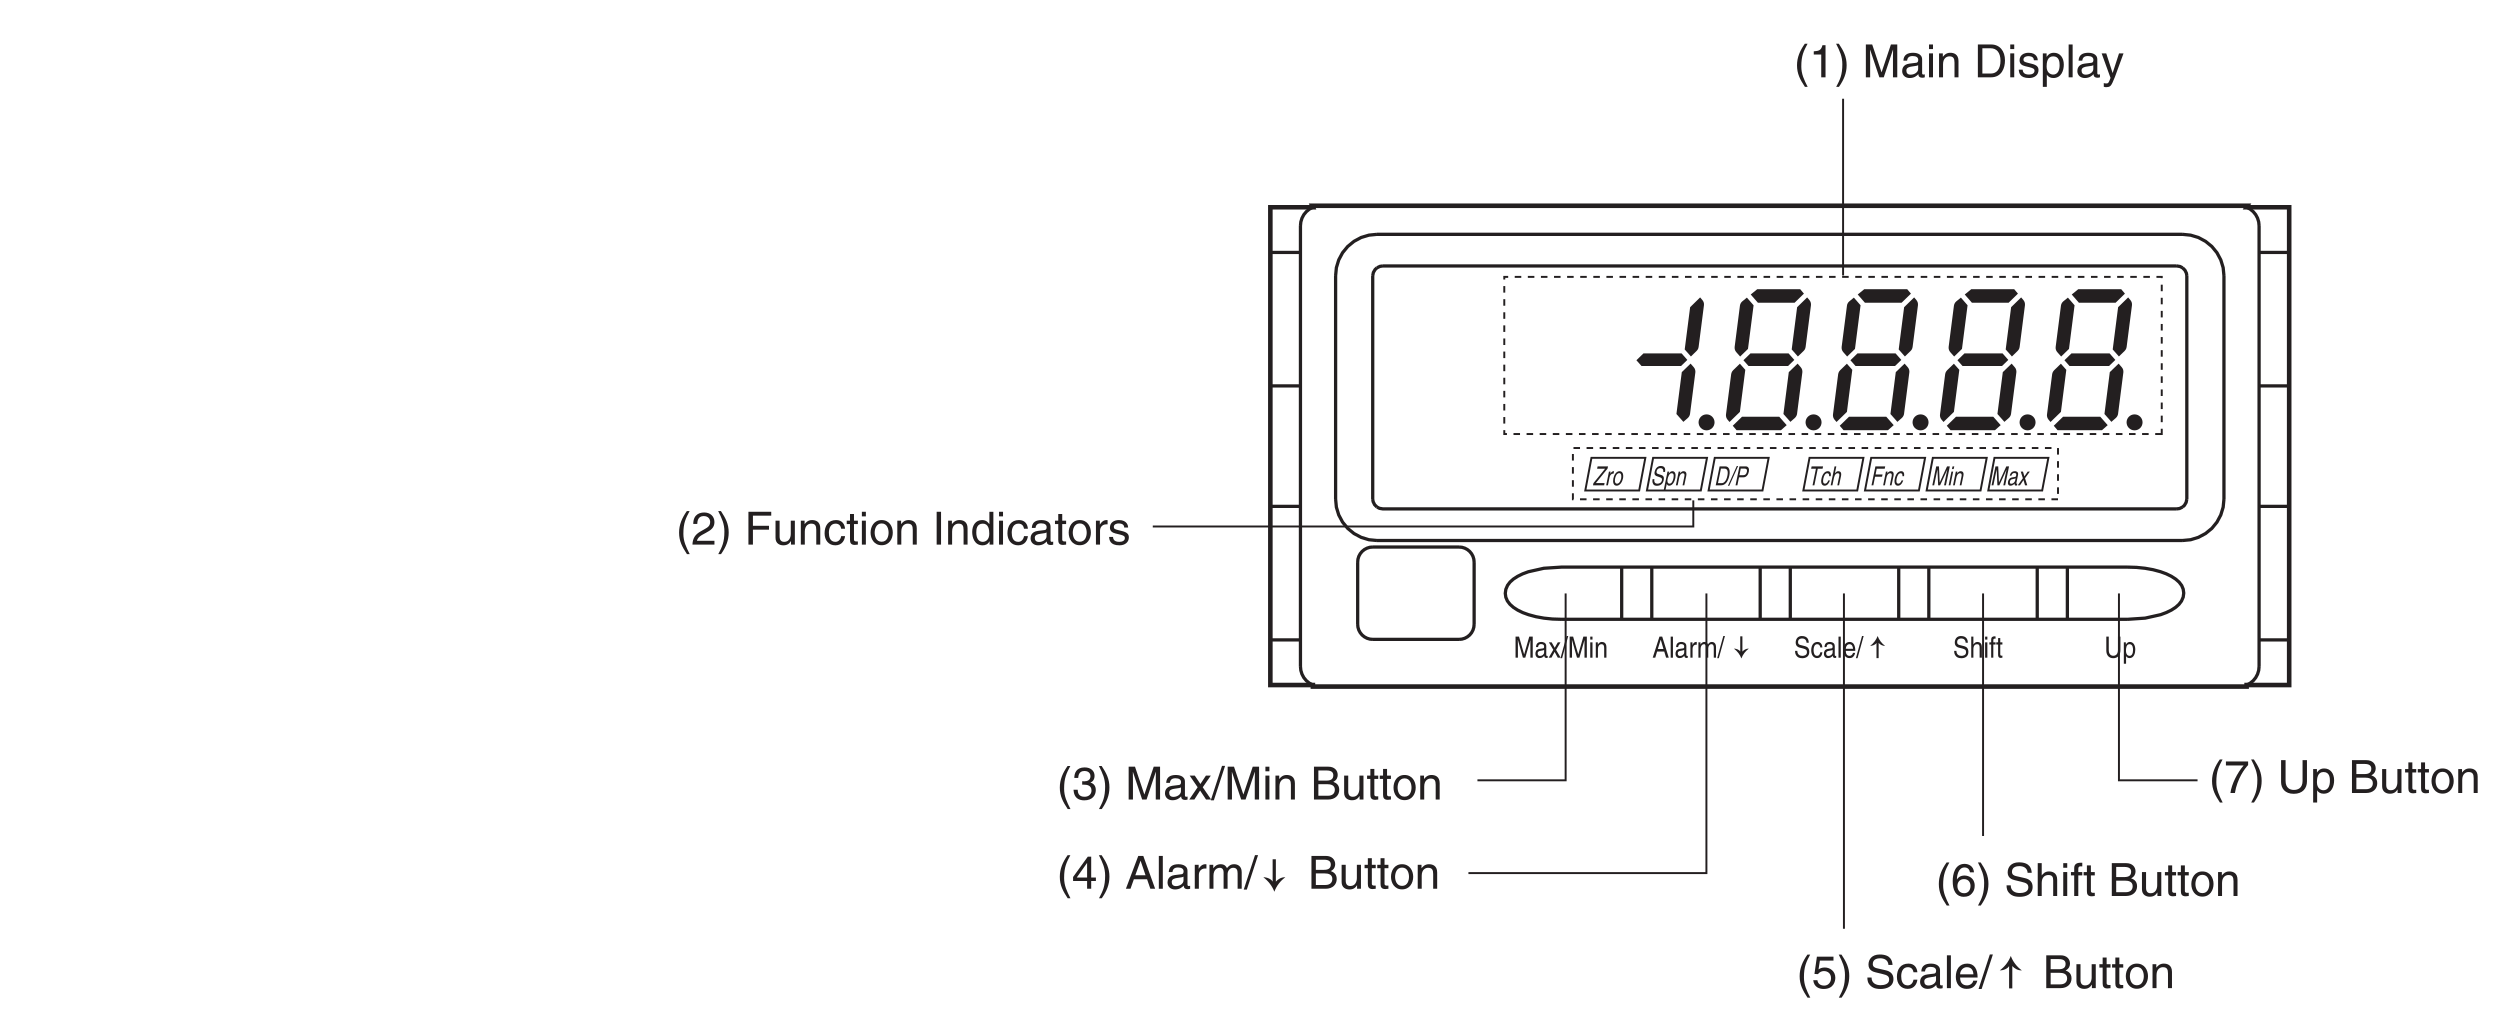 <?xml version="1.0" encoding="UTF-8"?>
<svg xmlns="http://www.w3.org/2000/svg" xmlns:xlink="http://www.w3.org/1999/xlink" width="381.79pt" height="154.5pt" viewBox="0 0 381.79 154.5" version="1.2">
<defs>
<g>
<symbol overflow="visible" id="glyph0-0">
<path style="stroke:none;" d="M 0 0 L 3.5 0 L 3.5 -4.891 L 0 -4.891 Z M 1.75 -2.766 L 0.562 -4.547 L 2.938 -4.547 Z M 1.953 -2.438 L 3.141 -4.219 L 3.141 -0.656 Z M 0.562 -0.344 L 1.75 -2.125 L 2.938 -0.344 Z M 0.344 -4.219 L 1.531 -2.438 L 0.344 -0.656 Z M 0.344 -4.219 "/>
</symbol>
<symbol overflow="visible" id="glyph0-1">
<path style="stroke:none;" d="M 1.656 -5.125 C 0.906 -4.047 0.469 -3.047 0.469 -1.828 C 0.469 -0.516 0.953 0.359 1.672 1.453 L 2.094 1.453 C 1.531 0.344 1.125 -0.5 1.125 -1.656 C 1.125 -3.328 1.484 -4 2.078 -5.125 Z M 1.656 -5.125 "/>
</symbol>
<symbol overflow="visible" id="glyph0-2">
<path style="stroke:none;" d="M 1.562 -2.266 C 1.656 -2.266 1.75 -2.266 1.844 -2.266 C 2.266 -2.266 2.984 -2.188 2.984 -1.375 C 2.984 -0.797 2.547 -0.422 1.922 -0.422 C 1 -0.422 0.891 -1.047 0.875 -1.5 L 0.234 -1.5 C 0.281 -0.938 0.422 -0.375 0.969 -0.078 C 1.203 0.047 1.516 0.125 1.875 0.125 C 3.125 0.125 3.641 -0.641 3.641 -1.453 C 3.641 -2.109 3.297 -2.438 2.828 -2.594 L 2.828 -2.609 C 3.094 -2.688 3.453 -2.984 3.453 -3.625 C 3.453 -4.359 2.891 -4.906 1.938 -4.906 C 0.656 -4.906 0.359 -4.016 0.359 -3.297 L 0.953 -3.297 C 0.984 -3.641 1.047 -4.359 1.906 -4.359 C 2.641 -4.359 2.828 -3.875 2.828 -3.578 C 2.828 -2.969 2.359 -2.781 1.891 -2.781 C 1.781 -2.781 1.672 -2.781 1.562 -2.797 Z M 1.562 -2.266 "/>
</symbol>
<symbol overflow="visible" id="glyph0-3">
<path style="stroke:none;" d="M 0.672 1.453 C 1.422 0.375 1.844 -0.625 1.844 -1.844 C 1.844 -3.156 1.375 -4.031 0.656 -5.125 L 0.234 -5.125 C 0.797 -4.016 1.188 -3.172 1.188 -2.016 C 1.188 -0.344 0.844 0.328 0.25 1.453 Z M 0.672 1.453 "/>
</symbol>
<symbol overflow="visible" id="glyph0-4">
<path style="stroke:none;" d=""/>
</symbol>
<symbol overflow="visible" id="glyph0-5">
<path style="stroke:none;" d="M 5.312 0 L 5.312 -5.016 L 4.344 -5.016 L 2.922 -0.781 L 2.906 -0.781 L 1.484 -5.016 L 0.516 -5.016 L 0.516 0 L 1.172 0 L 1.172 -2.969 C 1.172 -3.109 1.156 -3.75 1.156 -4.203 L 1.172 -4.203 L 2.578 0 L 3.25 0 L 4.656 -4.219 L 4.672 -4.219 C 4.672 -3.75 4.656 -3.109 4.656 -2.969 L 4.656 0 Z M 5.312 0 "/>
</symbol>
<symbol overflow="visible" id="glyph0-6">
<path style="stroke:none;" d="M 1 -2.547 C 1.047 -2.828 1.141 -3.25 1.844 -3.25 C 2.422 -3.25 2.703 -3.031 2.703 -2.656 C 2.703 -2.297 2.516 -2.234 2.375 -2.219 L 1.359 -2.094 C 0.344 -1.969 0.25 -1.25 0.25 -0.953 C 0.25 -0.328 0.719 0.109 1.391 0.109 C 2.109 0.109 2.484 -0.234 2.719 -0.484 C 2.734 -0.203 2.828 0.062 3.359 0.062 C 3.5 0.062 3.594 0.031 3.703 0 L 3.703 -0.453 C 3.625 -0.438 3.562 -0.422 3.5 -0.422 C 3.375 -0.422 3.297 -0.484 3.297 -0.641 L 3.297 -2.734 C 3.297 -3.672 2.234 -3.75 1.938 -3.75 C 1.047 -3.75 0.469 -3.422 0.438 -2.547 Z M 2.688 -1.266 C 2.688 -0.781 2.125 -0.406 1.547 -0.406 C 1.094 -0.406 0.891 -0.641 0.891 -1.047 C 0.891 -1.5 1.375 -1.594 1.672 -1.641 C 2.438 -1.734 2.578 -1.781 2.688 -1.859 Z M 2.688 -1.266 "/>
</symbol>
<symbol overflow="visible" id="glyph0-7">
<path style="stroke:none;" d="M 2.141 -1.875 L 3.375 -3.656 L 2.625 -3.656 L 1.781 -2.375 L 0.922 -3.656 L 0.141 -3.656 L 1.359 -1.875 L 0.078 0 L 0.859 0 L 1.734 -1.375 L 2.641 0 L 3.422 0 Z M 2.141 -1.875 "/>
</symbol>
<symbol overflow="visible" id="glyph0-8">
<path style="stroke:none;" d="M 2.062 -5.141 L 1.594 -5.141 L -0.125 0.125 L 0.344 0.125 Z M 2.062 -5.141 "/>
</symbol>
<symbol overflow="visible" id="glyph0-9">
<path style="stroke:none;" d="M 1.078 -3.656 L 0.469 -3.656 L 0.469 0 L 1.078 0 Z M 1.078 -4.312 L 1.078 -5.016 L 0.469 -5.016 L 0.469 -4.312 Z M 1.078 -4.312 "/>
</symbol>
<symbol overflow="visible" id="glyph0-10">
<path style="stroke:none;" d="M 3.422 -2.484 C 3.422 -3.531 2.719 -3.75 2.156 -3.75 C 1.516 -3.75 1.188 -3.328 1.047 -3.141 L 1.031 -3.141 L 1.031 -3.656 L 0.453 -3.656 L 0.453 0 L 1.062 0 L 1.062 -1.984 C 1.062 -2.984 1.688 -3.203 2.031 -3.203 C 2.641 -3.203 2.812 -2.891 2.812 -2.25 L 2.812 0 L 3.422 0 Z M 3.422 -2.484 "/>
</symbol>
<symbol overflow="visible" id="glyph0-11">
<path style="stroke:none;" d="M 1.188 -4.438 L 2.422 -4.438 C 3.172 -4.438 3.469 -4.172 3.469 -3.703 C 3.469 -3.094 3.062 -2.891 2.422 -2.891 L 1.188 -2.891 Z M 0.516 0 L 2.672 0 C 3.781 0 4.375 -0.672 4.375 -1.484 C 4.375 -2.344 3.797 -2.562 3.469 -2.703 C 4.016 -2.969 4.141 -3.422 4.141 -3.75 C 4.141 -4.438 3.656 -5.016 2.719 -5.016 L 0.516 -5.016 Z M 1.188 -2.344 L 2.531 -2.344 C 3.078 -2.344 3.703 -2.203 3.703 -1.5 C 3.703 -0.938 3.344 -0.578 2.641 -0.578 L 1.188 -0.578 Z M 1.188 -2.344 "/>
</symbol>
<symbol overflow="visible" id="glyph0-12">
<path style="stroke:none;" d="M 3.422 0 L 3.422 -3.656 L 2.797 -3.656 L 2.797 -1.641 C 2.797 -1.109 2.562 -0.422 1.797 -0.422 C 1.391 -0.422 1.094 -0.625 1.094 -1.234 L 1.094 -3.656 L 0.469 -3.656 L 0.469 -1.031 C 0.469 -0.156 1.125 0.109 1.656 0.109 C 2.25 0.109 2.562 -0.125 2.828 -0.547 L 2.828 0 Z M 3.422 0 "/>
</symbol>
<symbol overflow="visible" id="glyph0-13">
<path style="stroke:none;" d="M 1.797 -3.141 L 1.797 -3.656 L 1.203 -3.656 L 1.203 -4.672 L 0.594 -4.672 L 0.594 -3.656 L 0.094 -3.656 L 0.094 -3.141 L 0.594 -3.141 L 0.594 -0.734 C 0.594 -0.297 0.719 0.047 1.328 0.047 C 1.391 0.047 1.578 0.016 1.797 0 L 1.797 -0.484 L 1.578 -0.484 C 1.453 -0.484 1.203 -0.484 1.203 -0.766 L 1.203 -3.141 Z M 1.797 -3.141 "/>
</symbol>
<symbol overflow="visible" id="glyph0-14">
<path style="stroke:none;" d="M 0.25 -1.828 C 0.25 -0.891 0.781 0.094 1.938 0.094 C 3.109 0.094 3.641 -0.891 3.641 -1.828 C 3.641 -2.766 3.109 -3.75 1.938 -3.75 C 0.781 -3.75 0.25 -2.766 0.25 -1.828 Z M 0.875 -1.828 C 0.875 -2.312 1.062 -3.234 1.938 -3.234 C 2.828 -3.234 3 -2.312 3 -1.828 C 3 -1.344 2.828 -0.438 1.938 -0.438 C 1.062 -0.438 0.875 -1.344 0.875 -1.828 Z M 0.875 -1.828 "/>
</symbol>
<symbol overflow="visible" id="glyph0-15">
<path style="stroke:none;" d="M 3.656 -1.188 L 3.656 -1.719 L 2.938 -1.719 L 2.938 -4.906 L 2.422 -4.906 L 0.172 -1.797 L 0.172 -1.188 L 2.312 -1.188 L 2.312 0 L 2.938 0 L 2.938 -1.188 Z M 2.312 -3.953 L 2.312 -1.719 L 0.734 -1.719 Z M 2.312 -3.953 "/>
</symbol>
<symbol overflow="visible" id="glyph0-16">
<path style="stroke:none;" d="M 3.328 -1.453 L 3.828 0 L 4.562 0 L 2.75 -5.016 L 1.984 -5.016 L 0.094 0 L 0.797 0 L 1.312 -1.453 Z M 1.531 -2.062 L 2.328 -4.266 L 2.344 -4.266 L 3.094 -2.062 Z M 1.531 -2.062 "/>
</symbol>
<symbol overflow="visible" id="glyph0-17">
<path style="stroke:none;" d="M 1.078 -5.016 L 0.469 -5.016 L 0.469 0 L 1.078 0 Z M 1.078 -5.016 "/>
</symbol>
<symbol overflow="visible" id="glyph0-18">
<path style="stroke:none;" d="M 1.156 -2.125 C 1.156 -2.656 1.516 -3.094 2.094 -3.094 L 2.312 -3.094 L 2.312 -3.734 C 2.266 -3.75 2.234 -3.75 2.156 -3.75 C 1.703 -3.75 1.375 -3.469 1.125 -3.047 L 1.125 -3.656 L 0.531 -3.656 L 0.531 0 L 1.156 0 Z M 1.156 -2.125 "/>
</symbol>
<symbol overflow="visible" id="glyph0-19">
<path style="stroke:none;" d="M 0.453 0 L 1.062 0 L 1.062 -1.984 C 1.062 -2.984 1.688 -3.203 2.031 -3.203 C 2.484 -3.203 2.609 -2.828 2.609 -2.531 L 2.609 0 L 3.219 0 L 3.219 -2.234 C 3.219 -2.719 3.562 -3.203 4.078 -3.203 C 4.609 -3.203 4.75 -2.859 4.75 -2.359 L 4.75 0 L 5.375 0 L 5.375 -2.531 C 5.375 -3.562 4.625 -3.75 4.234 -3.75 C 3.672 -3.75 3.422 -3.5 3.125 -3.156 C 3.016 -3.359 2.812 -3.75 2.156 -3.75 C 1.5 -3.75 1.188 -3.328 1.047 -3.141 L 1.031 -3.141 L 1.031 -3.656 L 0.453 -3.656 Z M 0.453 0 "/>
</symbol>
<symbol overflow="visible" id="glyph0-20">
<path style="stroke:none;" d="M 1.234 -4.203 L 3.312 -4.203 L 3.312 -4.812 L 0.781 -4.812 L 0.406 -2.172 L 0.938 -2.141 C 1.172 -2.438 1.484 -2.609 1.844 -2.609 C 2.453 -2.609 2.938 -2.234 2.938 -1.516 C 2.938 -0.906 2.531 -0.391 1.906 -0.391 C 1.344 -0.391 0.922 -0.656 0.859 -1.219 L 0.219 -1.219 C 0.344 -0.125 1.172 0.125 1.812 0.125 C 3.344 0.125 3.594 -1.047 3.594 -1.594 C 3.594 -2.609 2.766 -3.156 1.984 -3.156 C 1.531 -3.156 1.234 -3.016 1.031 -2.859 Z M 1.234 -4.203 "/>
</symbol>
<symbol overflow="visible" id="glyph0-21">
<path style="stroke:none;" d="M 4.188 -3.547 C 4.156 -4.094 3.984 -5.141 2.234 -5.141 C 1.016 -5.141 0.516 -4.375 0.516 -3.594 C 0.516 -2.719 1.25 -2.5 1.578 -2.422 L 2.609 -2.172 C 3.422 -1.984 3.672 -1.812 3.672 -1.297 C 3.672 -0.578 2.844 -0.453 2.359 -0.453 C 1.719 -0.453 0.984 -0.719 0.984 -1.625 L 0.344 -1.625 C 0.344 -1.156 0.422 -0.734 0.859 -0.344 C 1.078 -0.141 1.438 0.125 2.375 0.125 C 3.234 0.125 4.328 -0.203 4.328 -1.391 C 4.328 -2.172 3.844 -2.562 3.188 -2.719 L 1.766 -3.047 C 1.469 -3.125 1.172 -3.266 1.172 -3.688 C 1.172 -4.453 1.891 -4.562 2.312 -4.562 C 2.875 -4.562 3.516 -4.328 3.562 -3.547 Z M 4.188 -3.547 "/>
</symbol>
<symbol overflow="visible" id="glyph0-22">
<path style="stroke:none;" d="M 3.328 -2.422 C 3.281 -3.062 2.922 -3.75 1.969 -3.75 C 0.75 -3.75 0.203 -2.859 0.203 -1.719 C 0.203 -0.672 0.812 0.109 1.844 0.109 C 2.906 0.109 3.266 -0.719 3.328 -1.297 L 2.734 -1.297 C 2.641 -0.734 2.281 -0.422 1.859 -0.422 C 1.016 -0.422 0.859 -1.203 0.859 -1.828 C 0.859 -2.484 1.109 -3.203 1.875 -3.203 C 2.391 -3.203 2.656 -2.906 2.734 -2.422 Z M 3.328 -2.422 "/>
</symbol>
<symbol overflow="visible" id="glyph0-23">
<path style="stroke:none;" d="M 2.938 -1.141 C 2.922 -0.875 2.578 -0.422 2 -0.422 C 1.297 -0.422 0.938 -0.859 0.938 -1.625 L 3.609 -1.625 C 3.609 -2.922 3.094 -3.75 2.031 -3.75 C 0.828 -3.75 0.281 -2.859 0.281 -1.719 C 0.281 -0.672 0.891 0.109 1.906 0.109 C 2.5 0.109 2.734 -0.031 2.906 -0.141 C 3.359 -0.453 3.531 -0.969 3.562 -1.141 Z M 0.938 -2.109 C 0.938 -2.688 1.391 -3.203 1.953 -3.203 C 2.703 -3.203 2.938 -2.688 2.969 -2.109 Z M 0.938 -2.109 "/>
</symbol>
<symbol overflow="visible" id="glyph0-24">
<path style="stroke:none;" d="M 3.516 -3.609 C 3.453 -4.609 2.641 -4.906 2.078 -4.906 C 0.609 -4.906 0.266 -3.359 0.266 -2.281 C 0.266 -1.641 0.344 -1.047 0.641 -0.578 C 0.984 -0.031 1.531 0.125 1.906 0.125 C 2.594 0.125 2.891 -0.062 3.156 -0.344 C 3.484 -0.703 3.625 -1.062 3.625 -1.578 C 3.625 -2.75 2.688 -3.125 2.078 -3.125 C 1.406 -3.125 1.062 -2.797 0.922 -2.531 L 0.906 -2.547 C 0.906 -3.062 1.109 -4.359 2.062 -4.359 C 2.594 -4.359 2.828 -4.031 2.906 -3.609 Z M 0.984 -1.516 C 0.984 -2.094 1.312 -2.578 1.984 -2.578 C 2.75 -2.578 2.984 -1.984 2.984 -1.547 C 2.984 -0.875 2.609 -0.422 2.016 -0.422 C 1.297 -0.422 0.984 -0.984 0.984 -1.516 Z M 0.984 -1.516 "/>
</symbol>
<symbol overflow="visible" id="glyph0-25">
<path style="stroke:none;" d="M 3.422 -2.484 C 3.422 -3.531 2.719 -3.75 2.156 -3.75 C 1.562 -3.75 1.25 -3.391 1.078 -3.156 L 1.062 -3.156 L 1.062 -5.016 L 0.453 -5.016 L 0.453 0 L 1.062 0 L 1.062 -1.984 C 1.062 -2.906 1.578 -3.203 2.094 -3.203 C 2.672 -3.203 2.812 -2.891 2.812 -2.391 L 2.812 0 L 3.422 0 Z M 3.422 -2.484 "/>
</symbol>
<symbol overflow="visible" id="glyph0-26">
<path style="stroke:none;" d="M 1.828 -3.141 L 1.828 -3.656 L 1.219 -3.656 L 1.219 -4.109 C 1.219 -4.406 1.312 -4.531 1.578 -4.531 C 1.656 -4.531 1.75 -4.531 1.828 -4.516 L 1.828 -5.078 C 1.734 -5.078 1.641 -5.078 1.547 -5.078 C 0.953 -5.078 0.594 -4.828 0.594 -4.281 L 0.594 -3.656 L 0.094 -3.656 L 0.094 -3.141 L 0.594 -3.141 L 0.594 0 L 1.219 0 L 1.219 -3.141 Z M 1.828 -3.141 "/>
</symbol>
<symbol overflow="visible" id="glyph0-27">
<path style="stroke:none;" d="M 0.266 -4.203 L 2.969 -4.203 C 2.016 -3.109 1.125 -1.344 0.953 0 L 1.641 0 C 1.984 -2.188 3.156 -3.75 3.656 -4.266 L 3.656 -4.812 L 0.266 -4.812 Z M 0.266 -4.203 "/>
</symbol>
<symbol overflow="visible" id="glyph0-28">
<path style="stroke:none;" d="M 3.828 -5.016 L 3.828 -1.844 C 3.828 -0.75 3.125 -0.469 2.5 -0.469 C 1.891 -0.469 1.234 -0.766 1.234 -1.859 L 1.234 -5.016 L 0.547 -5.016 L 0.547 -1.672 C 0.547 -0.734 1.125 0.125 2.484 0.125 C 3.859 0.125 4.5 -0.734 4.5 -1.766 L 4.5 -5.016 Z M 3.828 -5.016 "/>
</symbol>
<symbol overflow="visible" id="glyph0-29">
<path style="stroke:none;" d="M 0.984 -1.656 C 0.984 -2.25 1.094 -3.203 1.984 -3.203 C 2.922 -3.203 2.969 -2.312 2.969 -1.844 C 2.969 -1.031 2.656 -0.422 1.984 -0.422 C 1.594 -0.422 0.984 -0.688 0.984 -1.656 Z M 0.406 1.453 L 1.016 1.453 L 1.016 -0.391 L 1.031 -0.391 C 1.188 -0.125 1.516 0.109 2 0.109 C 3.25 0.109 3.609 -1.062 3.609 -1.938 C 3.609 -2.969 3.062 -3.75 2.094 -3.75 C 1.422 -3.75 1.141 -3.344 1 -3.141 L 0.984 -3.141 L 0.984 -3.656 L 0.406 -3.656 Z M 0.406 1.453 "/>
</symbol>
<symbol overflow="visible" id="glyph0-30">
<path style="stroke:none;" d="M 2.5 -4.906 L 2.031 -4.906 C 1.828 -4.109 1.5 -4.031 0.703 -3.969 L 0.703 -3.484 L 1.844 -3.484 L 1.844 0 L 2.5 0 Z M 2.5 -4.906 "/>
</symbol>
<symbol overflow="visible" id="glyph0-31">
<path style="stroke:none;" d="M 0.562 0 L 2.562 0 C 4.219 0 4.703 -1.453 4.703 -2.578 C 4.703 -4.016 3.906 -5.016 2.594 -5.016 L 0.562 -5.016 Z M 1.25 -4.438 L 2.5 -4.438 C 3.422 -4.438 4.016 -3.797 4.016 -2.531 C 4.016 -1.266 3.438 -0.578 2.562 -0.578 L 1.25 -0.578 Z M 1.25 -4.438 "/>
</symbol>
<symbol overflow="visible" id="glyph0-32">
<path style="stroke:none;" d="M 3.125 -2.609 C 3.125 -2.797 3.031 -3.75 1.719 -3.75 C 1 -3.75 0.344 -3.391 0.344 -2.594 C 0.344 -2.094 0.672 -1.828 1.188 -1.703 L 1.906 -1.531 C 2.422 -1.391 2.625 -1.297 2.625 -1 C 2.625 -0.594 2.234 -0.422 1.781 -0.422 C 0.922 -0.422 0.844 -0.891 0.812 -1.172 L 0.219 -1.172 C 0.25 -0.734 0.344 0.109 1.797 0.109 C 2.625 0.109 3.234 -0.344 3.234 -1.109 C 3.234 -1.594 2.969 -1.875 2.219 -2.062 L 1.594 -2.219 C 1.125 -2.344 0.938 -2.406 0.938 -2.703 C 0.938 -3.156 1.469 -3.234 1.656 -3.234 C 2.438 -3.234 2.516 -2.844 2.531 -2.609 Z M 3.125 -2.609 "/>
</symbol>
<symbol overflow="visible" id="glyph0-33">
<path style="stroke:none;" d="M 1.766 -0.672 L 1.75 -0.672 L 0.781 -3.656 L 0.078 -3.656 L 1.438 0.094 C 1.141 0.859 1.109 0.938 0.781 0.938 C 0.609 0.938 0.484 0.906 0.406 0.875 L 0.406 1.438 C 0.516 1.469 0.578 1.5 0.672 1.5 C 1.453 1.5 1.516 1.406 2.109 -0.062 C 2.562 -1.266 2.984 -2.453 3.422 -3.656 L 2.734 -3.656 Z M 1.766 -0.672 "/>
</symbol>
<symbol overflow="visible" id="glyph0-34">
<path style="stroke:none;" d="M 0.922 -3.156 C 0.938 -3.5 0.984 -4.359 1.906 -4.359 C 2.641 -4.359 2.891 -3.859 2.891 -3.469 C 2.891 -2.828 2.5 -2.625 1.984 -2.328 L 1.328 -1.953 C 0.672 -1.562 0.219 -1.016 0.188 0 L 3.547 0 L 3.547 -0.578 L 0.875 -0.578 C 0.906 -0.766 1.047 -1.156 1.719 -1.516 L 2.234 -1.797 C 2.969 -2.188 3.547 -2.562 3.547 -3.438 C 3.547 -4.359 2.859 -4.906 2 -4.906 C 1.469 -4.906 0.312 -4.75 0.312 -3.156 Z M 0.922 -3.156 "/>
</symbol>
<symbol overflow="visible" id="glyph0-35">
<path style="stroke:none;" d="M 1.281 -2.281 L 3.734 -2.281 L 3.734 -2.875 L 1.281 -2.875 L 1.281 -4.422 L 4.078 -4.422 L 4.078 -5.016 L 0.594 -5.016 L 0.594 0 L 1.281 0 Z M 1.281 -2.281 "/>
</symbol>
<symbol overflow="visible" id="glyph0-36">
<path style="stroke:none;" d="M 1.312 -5.016 L 0.641 -5.016 L 0.641 0 L 1.312 0 Z M 1.312 -5.016 "/>
</symbol>
<symbol overflow="visible" id="glyph0-37">
<path style="stroke:none;" d="M 3.484 -5.016 L 2.875 -5.016 L 2.875 -3.188 L 2.859 -3.141 C 2.703 -3.344 2.438 -3.75 1.766 -3.75 C 0.797 -3.75 0.25 -2.969 0.25 -1.938 C 0.25 -1.062 0.609 0.109 1.844 0.109 C 2.203 0.109 2.625 0 2.891 -0.5 L 2.906 -0.5 L 2.906 0 L 3.484 0 Z M 0.875 -1.844 C 0.875 -2.312 0.922 -3.203 1.875 -3.203 C 2.766 -3.203 2.859 -2.25 2.859 -1.656 C 2.859 -0.688 2.25 -0.422 1.859 -0.422 C 1.188 -0.422 0.875 -1.031 0.875 -1.844 Z M 0.875 -1.844 "/>
</symbol>
<symbol overflow="visible" id="glyph1-0">
<path style="stroke:none;" d="M 0 0 L 1.906 0 L 1.906 -3.141 L 0 -3.141 Z M 0.953 -1.766 L 0.312 -2.922 L 1.594 -2.922 Z M 1.062 -1.562 L 1.719 -2.719 L 1.719 -0.422 Z M 0.312 -0.219 L 0.953 -1.375 L 1.594 -0.219 Z M 0.188 -2.719 L 0.844 -1.562 L 0.188 -0.422 Z M 0.188 -2.719 "/>
</symbol>
<symbol overflow="visible" id="glyph1-1">
<path style="stroke:none;" d="M 1.812 -0.938 L 2.094 0 L 2.5 0 L 1.5 -3.219 L 1.078 -3.219 L 0.047 0 L 0.438 0 L 0.719 -0.938 Z M 0.828 -1.328 L 1.266 -2.734 L 1.281 -2.734 L 1.688 -1.328 Z M 0.828 -1.328 "/>
</symbol>
<symbol overflow="visible" id="glyph1-2">
<path style="stroke:none;" d="M 0.594 -3.219 L 0.25 -3.219 L 0.25 0 L 0.594 0 Z M 0.594 -3.219 "/>
</symbol>
<symbol overflow="visible" id="glyph1-3">
<path style="stroke:none;" d="M 0.547 -1.625 C 0.562 -1.812 0.625 -2.078 1 -2.078 C 1.312 -2.078 1.469 -1.953 1.469 -1.703 C 1.469 -1.469 1.375 -1.438 1.297 -1.422 L 0.75 -1.344 C 0.188 -1.266 0.141 -0.812 0.141 -0.609 C 0.141 -0.203 0.391 0.062 0.766 0.062 C 1.156 0.062 1.359 -0.141 1.484 -0.312 C 1.5 -0.141 1.547 0.047 1.844 0.047 C 1.906 0.047 1.969 0.016 2.016 0 L 2.016 -0.281 C 1.984 -0.281 1.938 -0.266 1.906 -0.266 C 1.844 -0.266 1.797 -0.312 1.797 -0.406 L 1.797 -1.766 C 1.797 -2.359 1.219 -2.406 1.062 -2.406 C 0.562 -2.406 0.25 -2.188 0.234 -1.625 Z M 1.469 -0.812 C 1.469 -0.5 1.156 -0.266 0.844 -0.266 C 0.594 -0.266 0.484 -0.406 0.484 -0.672 C 0.484 -0.969 0.75 -1.016 0.906 -1.047 C 1.328 -1.109 1.406 -1.141 1.469 -1.203 Z M 1.469 -0.812 "/>
</symbol>
<symbol overflow="visible" id="glyph1-4">
<path style="stroke:none;" d="M 0.625 -1.359 C 0.625 -1.703 0.828 -1.984 1.141 -1.984 L 1.266 -1.984 L 1.266 -2.406 C 1.234 -2.406 1.219 -2.406 1.172 -2.406 C 0.922 -2.406 0.75 -2.234 0.625 -1.953 L 0.609 -1.953 L 0.609 -2.344 L 0.297 -2.344 L 0.297 0 L 0.625 0 Z M 0.625 -1.359 "/>
</symbol>
<symbol overflow="visible" id="glyph1-5">
<path style="stroke:none;" d="M 0.25 0 L 0.578 0 L 0.578 -1.281 C 0.578 -1.922 0.922 -2.062 1.109 -2.062 C 1.359 -2.062 1.422 -1.828 1.422 -1.625 L 1.422 0 L 1.75 0 L 1.75 -1.438 C 1.75 -1.75 1.938 -2.062 2.219 -2.062 C 2.516 -2.062 2.594 -1.844 2.594 -1.516 L 2.594 0 L 2.938 0 L 2.938 -1.625 C 2.938 -2.281 2.531 -2.406 2.312 -2.406 C 2 -2.406 1.875 -2.25 1.703 -2.031 C 1.641 -2.156 1.531 -2.406 1.172 -2.406 C 0.812 -2.406 0.641 -2.141 0.578 -2.016 L 0.562 -2.016 L 0.562 -2.344 L 0.25 -2.344 Z M 0.25 0 "/>
</symbol>
<symbol overflow="visible" id="glyph1-6">
<path style="stroke:none;" d="M 1.125 -3.312 L 0.875 -3.312 L -0.062 0.078 L 0.188 0.078 Z M 1.125 -3.312 "/>
</symbol>
<symbol overflow="visible" id="glyph1-7">
<path style="stroke:none;" d=""/>
</symbol>
<symbol overflow="visible" id="glyph1-8">
<path style="stroke:none;" d="M 2.281 -2.281 C 2.266 -2.625 2.172 -3.312 1.219 -3.312 C 0.562 -3.312 0.281 -2.812 0.281 -2.312 C 0.281 -1.75 0.688 -1.594 0.859 -1.547 L 1.422 -1.406 C 1.875 -1.281 2 -1.172 2 -0.828 C 2 -0.375 1.562 -0.281 1.281 -0.281 C 0.938 -0.281 0.531 -0.453 0.531 -1.047 L 0.188 -1.047 C 0.188 -0.734 0.234 -0.469 0.469 -0.219 C 0.594 -0.094 0.781 0.078 1.297 0.078 C 1.766 0.078 2.359 -0.125 2.359 -0.891 C 2.359 -1.406 2.094 -1.656 1.75 -1.75 L 0.953 -1.953 C 0.797 -2 0.641 -2.094 0.641 -2.375 C 0.641 -2.859 1.031 -2.938 1.266 -2.938 C 1.578 -2.938 1.922 -2.781 1.938 -2.281 Z M 2.281 -2.281 "/>
</symbol>
<symbol overflow="visible" id="glyph1-9">
<path style="stroke:none;" d="M 1.812 -1.562 C 1.797 -1.969 1.594 -2.406 1.078 -2.406 C 0.406 -2.406 0.109 -1.828 0.109 -1.109 C 0.109 -0.438 0.453 0.062 1 0.062 C 1.594 0.062 1.781 -0.453 1.812 -0.828 L 1.5 -0.828 C 1.438 -0.469 1.25 -0.281 1.016 -0.281 C 0.562 -0.281 0.469 -0.766 0.469 -1.172 C 0.469 -1.594 0.609 -2.062 1.016 -2.062 C 1.297 -2.062 1.453 -1.875 1.5 -1.562 Z M 1.812 -1.562 "/>
</symbol>
<symbol overflow="visible" id="glyph1-10">
<path style="stroke:none;" d="M 1.609 -0.734 C 1.594 -0.562 1.406 -0.281 1.094 -0.281 C 0.703 -0.281 0.516 -0.562 0.516 -1.047 L 1.969 -1.047 C 1.969 -1.875 1.688 -2.406 1.109 -2.406 C 0.453 -2.406 0.156 -1.828 0.156 -1.109 C 0.156 -0.438 0.484 0.062 1.047 0.062 C 1.359 0.062 1.5 -0.016 1.594 -0.094 C 1.844 -0.297 1.922 -0.625 1.938 -0.734 Z M 0.516 -1.359 C 0.516 -1.719 0.75 -2.062 1.062 -2.062 C 1.469 -2.062 1.594 -1.719 1.625 -1.359 Z M 0.516 -1.359 "/>
</symbol>
<symbol overflow="visible" id="glyph1-11">
<path style="stroke:none;" d="M 2.906 0 L 2.906 -3.219 L 2.375 -3.219 L 1.594 -0.5 L 0.812 -3.219 L 0.281 -3.219 L 0.281 0 L 0.641 0 L 0.641 -1.906 C 0.641 -2 0.625 -2.406 0.625 -2.703 L 0.641 -2.703 L 1.406 0 L 1.766 0 L 2.547 -2.703 C 2.547 -2.406 2.547 -2 2.547 -1.906 L 2.547 0 Z M 2.906 0 "/>
</symbol>
<symbol overflow="visible" id="glyph1-12">
<path style="stroke:none;" d="M 1.172 -1.203 L 1.844 -2.344 L 1.438 -2.344 L 0.969 -1.516 L 0.5 -2.344 L 0.078 -2.344 L 0.75 -1.203 L 0.047 0 L 0.469 0 L 0.953 -0.891 L 1.438 0 L 1.875 0 Z M 1.172 -1.203 "/>
</symbol>
<symbol overflow="visible" id="glyph1-13">
<path style="stroke:none;" d="M 0.594 -2.344 L 0.25 -2.344 L 0.25 0 L 0.594 0 Z M 0.594 -2.766 L 0.594 -3.219 L 0.25 -3.219 L 0.25 -2.766 Z M 0.594 -2.766 "/>
</symbol>
<symbol overflow="visible" id="glyph1-14">
<path style="stroke:none;" d="M 1.875 -1.594 C 1.875 -2.266 1.484 -2.406 1.172 -2.406 C 0.828 -2.406 0.641 -2.141 0.578 -2.016 L 0.562 -2.016 L 0.562 -2.344 L 0.25 -2.344 L 0.25 0 L 0.578 0 L 0.578 -1.281 C 0.578 -1.922 0.922 -2.062 1.109 -2.062 C 1.438 -2.062 1.531 -1.859 1.531 -1.438 L 1.531 0 L 1.875 0 Z M 1.875 -1.594 "/>
</symbol>
<symbol overflow="visible" id="glyph1-15">
<path style="stroke:none;" d="M 1.875 -1.594 C 1.875 -2.266 1.484 -2.406 1.172 -2.406 C 0.859 -2.406 0.688 -2.172 0.594 -2.031 L 0.578 -2.031 L 0.578 -3.219 L 0.25 -3.219 L 0.25 0 L 0.578 0 L 0.578 -1.281 C 0.578 -1.875 0.859 -2.062 1.141 -2.062 C 1.453 -2.062 1.531 -1.859 1.531 -1.531 L 1.531 0 L 1.875 0 Z M 1.875 -1.594 "/>
</symbol>
<symbol overflow="visible" id="glyph1-16">
<path style="stroke:none;" d="M 1 -2.016 L 1 -2.344 L 0.656 -2.344 L 0.656 -2.641 C 0.656 -2.828 0.719 -2.906 0.859 -2.906 C 0.906 -2.906 0.953 -2.906 1 -2.906 L 1 -3.25 C 0.953 -3.266 0.891 -3.266 0.844 -3.266 C 0.516 -3.266 0.328 -3.109 0.328 -2.75 L 0.328 -2.344 L 0.047 -2.344 L 0.047 -2.016 L 0.328 -2.016 L 0.328 0 L 0.656 0 L 0.656 -2.016 Z M 1 -2.016 "/>
</symbol>
<symbol overflow="visible" id="glyph1-17">
<path style="stroke:none;" d="M 0.984 -2.016 L 0.984 -2.344 L 0.656 -2.344 L 0.656 -3 L 0.328 -3 L 0.328 -2.344 L 0.047 -2.344 L 0.047 -2.016 L 0.328 -2.016 L 0.328 -0.469 C 0.328 -0.188 0.391 0.031 0.734 0.031 C 0.766 0.031 0.859 0.016 0.984 0 L 0.984 -0.312 L 0.859 -0.312 C 0.797 -0.312 0.656 -0.312 0.656 -0.5 L 0.656 -2.016 Z M 0.984 -2.016 "/>
</symbol>
<symbol overflow="visible" id="glyph1-18">
<path style="stroke:none;" d="M 2.078 -3.219 L 2.078 -1.188 C 2.078 -0.484 1.703 -0.297 1.359 -0.297 C 1.031 -0.297 0.672 -0.5 0.672 -1.188 L 0.672 -3.219 L 0.297 -3.219 L 0.297 -1.078 C 0.297 -0.469 0.625 0.078 1.359 0.078 C 2.109 0.078 2.453 -0.469 2.453 -1.125 L 2.453 -3.219 Z M 2.078 -3.219 "/>
</symbol>
<symbol overflow="visible" id="glyph1-19">
<path style="stroke:none;" d="M 0.547 -1.062 C 0.547 -1.438 0.594 -2.062 1.078 -2.062 C 1.594 -2.062 1.625 -1.484 1.625 -1.172 C 1.625 -0.656 1.453 -0.281 1.094 -0.281 C 0.875 -0.281 0.547 -0.438 0.547 -1.062 Z M 0.219 0.922 L 0.562 0.922 L 0.562 -0.25 C 0.656 -0.078 0.828 0.062 1.094 0.062 C 1.766 0.062 1.969 -0.688 1.969 -1.234 C 1.969 -1.906 1.672 -2.406 1.141 -2.406 C 0.781 -2.406 0.625 -2.141 0.547 -2.016 L 0.531 -2.016 L 0.531 -2.344 L 0.219 -2.344 Z M 0.219 0.922 "/>
</symbol>
<symbol overflow="visible" id="glyph2-0">
<path style="stroke:none;" d="M 0 0 L 1.5 0 L 2.078 -2.812 L 0.578 -2.812 Z M 1.078 -1.594 L 0.766 -2.609 L 1.797 -2.609 Z M 1.125 -1.406 L 1.859 -2.422 L 1.438 -0.375 Z M 0.281 -0.203 L 1 -1.219 L 1.312 -0.203 Z M 0.656 -2.422 L 0.938 -1.406 L 0.234 -0.375 Z M 0.656 -2.422 "/>
</symbol>
<symbol overflow="visible" id="glyph2-1">
<path style="stroke:none;" d="M 1.828 -0.344 L 0.5 -0.344 L 2.281 -2.547 L 2.359 -2.891 L 0.766 -2.891 L 0.688 -2.531 L 1.906 -2.531 L 0.125 -0.328 L 0.062 0 L 1.766 0 Z M 1.828 -0.344 "/>
</symbol>
<symbol overflow="visible" id="glyph2-2">
<path style="stroke:none;" d="M 0.75 -1.219 C 0.812 -1.531 1.016 -1.781 1.266 -1.781 L 1.359 -1.781 L 1.438 -2.141 C 1.422 -2.156 1.406 -2.156 1.375 -2.156 C 1.172 -2.156 1 -2 0.844 -1.75 L 0.906 -2.094 L 0.656 -2.094 L 0.234 0 L 0.5 0 Z M 0.75 -1.219 "/>
</symbol>
<symbol overflow="visible" id="glyph2-3">
<path style="stroke:none;" d="M 0.328 -1.047 C 0.219 -0.516 0.312 0.062 0.828 0.062 C 1.328 0.062 1.688 -0.516 1.797 -1.047 C 1.906 -1.594 1.781 -2.156 1.281 -2.156 C 0.766 -2.156 0.438 -1.594 0.328 -1.047 Z M 0.594 -1.047 C 0.641 -1.328 0.828 -1.859 1.219 -1.859 C 1.594 -1.859 1.562 -1.328 1.516 -1.047 C 1.453 -0.766 1.266 -0.25 0.891 -0.25 C 0.5 -0.25 0.531 -0.766 0.594 -1.047 Z M 0.594 -1.047 "/>
</symbol>
<symbol overflow="visible" id="glyph2-4">
<path style="stroke:none;" d="M 2.234 -2.047 C 2.281 -2.359 2.328 -2.953 1.578 -2.953 C 1.047 -2.953 0.734 -2.516 0.641 -2.062 C 0.531 -1.562 0.844 -1.438 0.969 -1.391 L 1.375 -1.25 C 1.719 -1.141 1.812 -1.047 1.75 -0.75 C 1.656 -0.328 1.281 -0.25 1.062 -0.25 C 0.781 -0.25 0.5 -0.406 0.609 -0.938 L 0.328 -0.938 C 0.281 -0.656 0.281 -0.422 0.422 -0.203 C 0.484 -0.078 0.609 0.078 1 0.078 C 1.375 0.078 1.891 -0.109 2.031 -0.797 C 2.125 -1.25 1.953 -1.484 1.688 -1.562 L 1.125 -1.75 C 1 -1.797 0.891 -1.875 0.938 -2.125 C 1.031 -2.562 1.344 -2.625 1.531 -2.625 C 1.781 -2.625 2.016 -2.484 1.953 -2.047 Z M 2.234 -2.047 "/>
</symbol>
<symbol overflow="visible" id="glyph2-5">
<path style="stroke:none;" d="M 0.609 -0.953 C 0.688 -1.297 0.844 -1.844 1.234 -1.844 C 1.641 -1.844 1.547 -1.328 1.5 -1.062 C 1.406 -0.594 1.203 -0.25 0.906 -0.25 C 0.734 -0.25 0.5 -0.391 0.609 -0.953 Z M 0 0.828 L 0.266 0.828 L 0.484 -0.219 L 0.5 -0.219 C 0.531 -0.078 0.641 0.062 0.844 0.062 C 1.391 0.062 1.688 -0.609 1.797 -1.109 C 1.906 -1.703 1.766 -2.156 1.344 -2.156 C 1.047 -2.156 0.891 -1.922 0.797 -1.797 L 0.781 -1.797 L 0.844 -2.094 L 0.594 -2.094 Z M 0 0.828 "/>
</symbol>
<symbol overflow="visible" id="glyph2-6">
<path style="stroke:none;" d="M 1.781 -1.422 C 1.906 -2.031 1.609 -2.156 1.359 -2.156 C 1.094 -2.156 0.906 -1.922 0.812 -1.797 L 0.875 -2.094 L 0.625 -2.094 L 0.203 0 L 0.469 0 L 0.703 -1.141 C 0.812 -1.719 1.109 -1.844 1.25 -1.844 C 1.516 -1.844 1.562 -1.656 1.484 -1.297 L 1.219 0 L 1.484 0 Z M 1.781 -1.422 "/>
</symbol>
<symbol overflow="visible" id="glyph2-7">
<path style="stroke:none;" d="M 0.25 0 L 1.109 0 C 1.828 0 2.203 -0.828 2.328 -1.484 C 2.5 -2.312 2.281 -2.891 1.719 -2.891 L 0.844 -2.891 Z M 1.047 -2.547 L 1.594 -2.547 C 2 -2.547 2.188 -2.188 2.031 -1.453 C 1.891 -0.734 1.547 -0.328 1.172 -0.328 L 0.594 -0.328 Z M 1.047 -2.547 "/>
</symbol>
<symbol overflow="visible" id="glyph2-8">
<path style="stroke:none;" d="M 1.5 -2.953 L 1.297 -2.953 L -0.062 0.078 L 0.141 0.078 Z M 1.5 -2.953 "/>
</symbol>
<symbol overflow="visible" id="glyph2-9">
<path style="stroke:none;" d="M 1.062 -2.547 L 1.656 -2.547 C 1.906 -2.547 2.078 -2.438 2 -2.062 C 1.922 -1.672 1.703 -1.547 1.453 -1.547 L 0.859 -1.547 Z M 0.797 -1.219 L 1.484 -1.219 C 1.953 -1.219 2.219 -1.672 2.297 -2.078 C 2.391 -2.531 2.234 -2.891 1.828 -2.891 L 0.859 -2.891 L 0.266 0 L 0.547 0 Z M 0.797 -1.219 "/>
</symbol>
<symbol overflow="visible" id="glyph3-0">
<path style="stroke:none;" d="M 0 0 L 1.5 0 L 2.078 -2.812 L 0.578 -2.812 Z M 1.078 -1.594 L 0.766 -2.609 L 1.797 -2.609 Z M 1.125 -1.406 L 1.859 -2.422 L 1.438 -0.375 Z M 0.281 -0.203 L 1 -1.219 L 1.312 -0.203 Z M 0.656 -2.422 L 0.938 -1.406 L 0.234 -0.375 Z M 0.656 -2.422 "/>
</symbol>
<symbol overflow="visible" id="glyph3-1">
<path style="stroke:none;" d="M 0.562 -2.531 L 1.297 -2.531 L 0.781 0 L 1.062 0 L 1.578 -2.531 L 2.312 -2.531 L 2.391 -2.891 L 0.641 -2.891 Z M 0.562 -2.531 "/>
</symbol>
<symbol overflow="visible" id="glyph3-2">
<path style="stroke:none;" d="M 1.719 -1.391 C 1.781 -1.766 1.703 -2.156 1.281 -2.156 C 0.766 -2.156 0.422 -1.641 0.297 -0.984 C 0.172 -0.391 0.344 0.062 0.781 0.062 C 1.234 0.062 1.484 -0.406 1.594 -0.75 L 1.344 -0.75 C 1.234 -0.422 1.031 -0.25 0.859 -0.25 C 0.484 -0.25 0.516 -0.688 0.594 -1.047 C 0.672 -1.422 0.859 -1.844 1.188 -1.844 C 1.406 -1.844 1.5 -1.672 1.469 -1.391 Z M 1.719 -1.391 "/>
</symbol>
<symbol overflow="visible" id="glyph3-3">
<path style="stroke:none;" d="M 1.781 -1.422 C 1.906 -2.031 1.609 -2.156 1.359 -2.156 C 1.109 -2.156 0.953 -1.953 0.844 -1.812 L 1.062 -2.891 L 0.797 -2.891 L 0.203 0 L 0.469 0 L 0.703 -1.141 C 0.812 -1.672 1.062 -1.844 1.281 -1.844 C 1.531 -1.844 1.562 -1.656 1.5 -1.375 L 1.219 0 L 1.484 0 Z M 1.781 -1.422 "/>
</symbol>
<symbol overflow="visible" id="glyph3-4">
<path style="stroke:none;" d="M 0.812 -1.312 L 1.875 -1.312 L 1.953 -1.656 L 0.891 -1.656 L 1.062 -2.531 L 2.281 -2.531 L 2.359 -2.891 L 0.859 -2.891 L 0.266 0 L 0.547 0 Z M 0.812 -1.312 "/>
</symbol>
<symbol overflow="visible" id="glyph3-5">
<path style="stroke:none;" d="M 1.781 -1.422 C 1.906 -2.031 1.609 -2.156 1.359 -2.156 C 1.094 -2.156 0.906 -1.922 0.812 -1.797 L 0.875 -2.094 L 0.625 -2.094 L 0.203 0 L 0.469 0 L 0.703 -1.141 C 0.812 -1.719 1.109 -1.844 1.25 -1.844 C 1.516 -1.844 1.562 -1.656 1.484 -1.297 L 1.219 0 L 1.484 0 Z M 1.781 -1.422 "/>
</symbol>
<symbol overflow="visible" id="glyph3-6">
<path style="stroke:none;" d="M 2.297 0 L 2.891 -2.891 L 2.469 -2.891 L 1.359 -0.453 L 1.344 -0.453 L 1.234 -2.891 L 0.812 -2.891 L 0.219 0 L 0.5 0 L 0.844 -1.703 C 0.859 -1.781 0.938 -2.156 1 -2.422 L 1.109 0 L 1.406 0 L 2.516 -2.422 C 2.453 -2.156 2.375 -1.781 2.359 -1.703 L 2.016 0 Z M 2.297 0 "/>
</symbol>
<symbol overflow="visible" id="glyph3-7">
<path style="stroke:none;" d="M 0.891 -2.094 L 0.625 -2.094 L 0.203 0 L 0.469 0 Z M 0.969 -2.484 L 1.062 -2.891 L 0.797 -2.891 L 0.703 -2.484 Z M 0.969 -2.484 "/>
</symbol>
<symbol overflow="visible" id="glyph3-8">
<path style="stroke:none;" d="M 0.734 -1.469 C 0.781 -1.625 0.875 -1.875 1.188 -1.875 C 1.438 -1.875 1.516 -1.75 1.469 -1.531 C 1.422 -1.312 1.359 -1.281 1.297 -1.281 L 0.844 -1.203 C 0.375 -1.125 0.25 -0.719 0.219 -0.547 C 0.141 -0.188 0.297 0.062 0.594 0.062 C 0.891 0.062 1.109 -0.125 1.234 -0.281 C 1.219 -0.125 1.203 0.047 1.438 0.047 C 1.5 0.047 1.547 0.016 1.594 0 L 1.641 -0.25 C 1.609 -0.25 1.578 -0.234 1.562 -0.234 C 1.5 -0.234 1.484 -0.281 1.5 -0.359 L 1.75 -1.578 C 1.859 -2.109 1.406 -2.156 1.281 -2.156 C 0.891 -2.156 0.609 -1.969 0.484 -1.469 Z M 1.312 -0.734 C 1.25 -0.453 0.969 -0.234 0.719 -0.234 C 0.516 -0.234 0.469 -0.375 0.516 -0.594 C 0.562 -0.859 0.781 -0.922 0.906 -0.938 C 1.25 -1 1.312 -1.031 1.375 -1.078 Z M 1.312 -0.734 "/>
</symbol>
<symbol overflow="visible" id="glyph3-9">
<path style="stroke:none;" d="M 1.141 -1.078 L 1.875 -2.094 L 1.547 -2.094 L 1.047 -1.359 L 0.828 -2.094 L 0.484 -2.094 L 0.812 -1.078 L 0.031 0 L 0.375 0 L 0.906 -0.797 L 1.141 0 L 1.484 0 Z M 1.141 -1.078 "/>
</symbol>
</g>
</defs>
<g id="surface1">
<path style="fill:none;stroke-width:5;stroke-linecap:butt;stroke-linejoin:miter;stroke:rgb(13.73%,12.16%,12.549%);stroke-opacity:1;stroke-miterlimit:10;" d="M 2682.997 594.59 L 2682.997 675.241 M 2728.965 675.241 L 2728.965 594.59 M 2471.455 594.59 L 2471.455 675.241 M 2517.423 675.241 L 2517.423 594.59 M 3152.088 673.87 L 3152.088 594.59 M 3106.08 594.59 L 3106.08 673.87 M 2894.538 594.59 L 2894.538 673.87 M 2940.507 673.87 L 2940.507 594.59 M 2034.577 1118.938 L 2035.753 1131.283 L 2039.358 1143.118 L 2045.197 1154.051 L 2053.074 1163.613 L 2062.636 1171.451 L 2073.57 1177.33 L 2085.405 1180.896 L 2097.749 1182.15 M 2091.244 1118.938 L 2092.263 1123.954 L 2094.889 1128.383 L 2097.749 1131.047 M 2097.749 714.587 L 2085.405 715.763 L 2073.57 719.407 L 2062.636 725.246 L 2053.074 733.084 L 2045.197 742.685 L 2039.358 753.619 L 2035.753 765.454 L 2034.577 777.759 M 2097.749 765.689 L 2094.144 769.295 L 2091.871 773.958 L 2091.244 777.759 M 3391.219 777.759 L 3390.004 765.454 L 3386.399 753.619 L 3380.559 742.685 L 3372.722 733.084 L 3363.12 725.246 L 3352.187 719.407 L 3340.352 715.763 L 3328.007 714.587 M 3334.512 777.759 L 3333.454 772.743 L 3330.868 768.315 L 3328.007 765.689 M 2097.749 714.587 L 3328.007 714.587 M 3319.15 762.868 L 2106.606 762.868 L 2101.551 763.73 L 2097.749 765.689 M 3328.007 765.689 L 3323.383 763.416 L 3319.15 762.868 M 3328.007 1182.15 L 2097.749 1182.15 M 2106.606 1133.869 L 3319.15 1133.869 M 2097.749 1131.047 L 2102.374 1133.242 L 2106.606 1133.869 M 3319.15 1133.869 L 3324.206 1133.007 L 3328.007 1131.047 M 3328.007 1182.15 L 3340.352 1180.896 L 3352.187 1177.33 L 3363.12 1171.451 L 3372.722 1163.613 L 3380.559 1154.051 L 3386.399 1143.118 L 3390.004 1131.283 L 3391.219 1118.938 M 3328.007 1131.047 L 3331.652 1127.364 L 3333.885 1122.779 L 3334.512 1118.938 M 3391.219 777.759 L 3391.219 1118.938 M 3334.512 1118.507 L 3334.512 777.759 M 3334.512 1118.938 L 3334.512 1118.507 M 2034.577 1118.938 L 2034.577 777.759 M 2091.244 778.19 L 2091.244 1118.507 M 2091.244 777.759 L 2091.244 778.19 M 2091.244 1118.507 L 2091.244 1118.938 M 3244.025 594.238 L 2379.479 594.238 M 3244.025 673.948 L 3257.78 673.517 L 3270.713 672.184 L 3282.901 669.99 L 3294.344 666.933 L 3303.083 663.72 L 3310.764 659.997 L 3317.348 655.764 L 3322.756 651.022 L 3326.675 645.85 L 3328.987 640.285 L 3329.81 634.328 L 3328.987 628.136 L 3326.322 622.062 L 3322.521 617.085 L 3317.544 612.617 L 3310.999 608.346 L 3303.357 604.623 L 3294.579 601.331 L 3270.909 596.04 L 3244.025 594.238 M 2379.479 594.238 L 2365.762 594.669 L 2352.791 596.001 L 2340.603 598.196 L 2329.16 601.292 L 2320.421 604.466 L 2312.779 608.189 L 2306.195 612.421 L 2300.787 617.202 L 2296.868 622.375 L 2294.517 627.901 L 2293.694 633.897 L 2294.556 640.089 L 2297.182 646.124 L 2300.983 651.14 L 2305.921 655.568 L 2312.505 659.84 L 2320.146 663.602 L 2328.886 666.855 L 2352.595 672.184 L 2379.479 673.948 L 3244.025 673.948 M 2223.115 704.594 L 2227.582 704.202 L 2231.893 702.869 L 2235.851 700.753 L 2239.339 697.892 L 2242.2 694.405 L 2244.355 690.407 L 2245.648 686.097 L 2246.119 681.629 M 2223.115 704.594 L 2091.244 704.594 M 2068.279 681.629 L 2068.71 686.097 L 2070.004 690.407 L 2072.159 694.405 L 2075.02 697.892 L 2078.508 700.753 L 2082.505 702.869 L 2086.776 704.202 L 2091.244 704.594 M 2068.279 681.629 L 2068.279 586.596 M 2091.244 563.592 L 2086.776 564.023 L 2082.505 565.316 L 2078.508 567.472 L 2075.02 570.293 L 2072.159 573.781 L 2070.004 577.778 L 2068.71 582.089 L 2068.279 586.596 M 2091.244 563.592 L 2223.115 563.592 M 2246.119 586.596 L 2245.648 582.089 L 2244.355 577.778 L 2242.2 573.781 L 2239.339 570.293 L 2235.851 567.472 L 2231.893 565.316 L 2227.582 564.023 L 2223.115 563.592 M 2246.119 586.596 L 2246.119 681.629 M 3425.94 1223.494 L 3431.231 1220.673 L 3435.894 1216.832 L 3439.695 1212.208 L 3442.517 1206.917 L 3444.281 1201.117 L 3444.868 1195.161 M 1980.888 1195.161 L 1981.476 1201.117 L 1983.239 1206.917 L 1986.061 1212.208 L 1989.901 1216.832 L 1994.526 1220.673 L 1999.816 1223.494 M 3444.868 522.208 L 3444.281 516.213 L 3442.517 510.452 L 3439.695 505.161 L 3435.894 500.498 L 3431.231 496.697 L 3425.94 493.836 M 1980.888 522.208 L 1980.888 1195.161 M 1999.816 493.836 L 1994.526 496.697 L 1989.901 500.498 L 1986.061 505.161 L 1983.239 510.452 L 1981.476 516.213 L 1980.888 522.208 M 3444.868 1195.161 L 3444.868 522.208 M 1934.919 1154.522 L 1980.888 1154.522 M 1934.919 562.808 L 1980.888 562.808 M 1934.919 766.708 L 1980.888 766.708 M 1934.919 950.661 L 1980.888 950.661 M 3490.837 1154.522 L 3444.868 1154.522 M 3490.837 562.808 L 3444.868 562.808 M 3490.837 766.708 L 3444.868 766.708 M 3490.837 950.661 L 3444.868 950.661 " transform="matrix(0.1,0,0,-0.1,0.511,154.002)"/>
<path style="fill:none;stroke-width:7;stroke-linecap:butt;stroke-linejoin:miter;stroke:rgb(13.73%,12.16%,12.549%);stroke-opacity:1;stroke-miterlimit:10;" d="M 3425.823 493.836 L 3490.837 493.836 L 3490.837 1223.494 L 3425.823 1223.494 L 3427.077 1225.806 L 1998.915 1225.806 L 1999.895 1223.494 L 1934.919 1223.494 L 1934.919 493.836 L 1999.895 493.836 L 1999.895 491.524 L 3425.823 491.524 Z M 3425.823 493.836 " transform="matrix(0.1,0,0,-0.1,0.511,154.002)"/>
<path style="fill:none;stroke-width:3;stroke-linecap:butt;stroke-linejoin:miter;stroke:rgb(13.73%,12.16%,12.549%);stroke-opacity:1;stroke-dasharray:10,10;stroke-miterlimit:4;" d="M 3296.225 877.182 L 2292.166 877.182 L 2292.166 1117.175 L 3296.225 1117.175 Z M 3137.784 777.524 L 2396.957 777.524 L 2396.957 855.824 L 3137.784 855.824 Z M 3137.784 777.524 " transform="matrix(0.1,0,0,-0.1,0.511,154.002)"/>
<path style="fill:none;stroke-width:3;stroke-linecap:butt;stroke-linejoin:miter;stroke:rgb(13.73%,12.16%,12.549%);stroke-opacity:1;stroke-miterlimit:4;" d="M 2385.866 633.74 L 2385.866 348.366 L 2251.174 348.366 M 2600.857 633.74 L 2600.857 206.659 L 2237.419 206.659 M 3230.858 633.74 L 3230.858 348.366 L 3350.893 348.366 " transform="matrix(0.1,0,0,-0.1,0.511,154.002)"/>
<g style="fill:rgb(13.73%,12.16%,12.549%);fill-opacity:1;">
  <use xlink:href="#glyph0-1" x="161.382" y="122.101"/>
  <use xlink:href="#glyph0-2" x="163.705" y="122.101"/>
  <use xlink:href="#glyph0-3" x="167.584" y="122.101"/>
  <use xlink:href="#glyph0-4" x="169.908" y="122.101"/>
  <use xlink:href="#glyph0-5" x="171.848" y="122.101"/>
  <use xlink:href="#glyph0-6" x="177.66" y="122.101"/>
  <use xlink:href="#glyph0-7" x="181.539" y="122.101"/>
  <use xlink:href="#glyph0-8" x="185.028" y="122.101"/>
  <use xlink:href="#glyph0-5" x="186.968" y="122.101"/>
  <use xlink:href="#glyph0-9" x="192.78" y="122.101"/>
  <use xlink:href="#glyph0-10" x="194.329" y="122.101"/>
  <use xlink:href="#glyph0-4" x="198.208" y="122.101"/>
  <use xlink:href="#glyph0-11" x="200.148" y="122.101"/>
  <use xlink:href="#glyph0-12" x="204.802" y="122.101"/>
  <use xlink:href="#glyph0-13" x="208.681" y="122.101"/>
  <use xlink:href="#glyph0-13" x="210.621" y="122.101"/>
  <use xlink:href="#glyph0-14" x="212.561" y="122.101"/>
  <use xlink:href="#glyph0-10" x="216.44" y="122.101"/>
</g>
<g style="fill:rgb(13.73%,12.16%,12.549%);fill-opacity:1;">
  <use xlink:href="#glyph0-1" x="161.382" y="135.729"/>
  <use xlink:href="#glyph0-15" x="163.705" y="135.729"/>
  <use xlink:href="#glyph0-3" x="167.584" y="135.729"/>
  <use xlink:href="#glyph0-4" x="169.908" y="135.729"/>
  <use xlink:href="#glyph0-16" x="171.848" y="135.729"/>
  <use xlink:href="#glyph0-17" x="176.502" y="135.729"/>
  <use xlink:href="#glyph0-6" x="178.051" y="135.729"/>
  <use xlink:href="#glyph0-18" x="181.93" y="135.729"/>
  <use xlink:href="#glyph0-19" x="184.253" y="135.729"/>
  <use xlink:href="#glyph0-8" x="190.066" y="135.729"/>
  <use xlink:href="#glyph0-4" x="192.005" y="135.729"/>
  <use xlink:href="#glyph0-4" x="193.945" y="135.729"/>
  <use xlink:href="#glyph0-4" x="195.885" y="135.729"/>
  <use xlink:href="#glyph0-4" x="197.825" y="135.729"/>
  <use xlink:href="#glyph0-11" x="199.764" y="135.729"/>
  <use xlink:href="#glyph0-12" x="204.418" y="135.729"/>
  <use xlink:href="#glyph0-13" x="208.298" y="135.729"/>
  <use xlink:href="#glyph0-13" x="210.237" y="135.729"/>
  <use xlink:href="#glyph0-14" x="212.177" y="135.729"/>
  <use xlink:href="#glyph0-10" x="216.057" y="135.729"/>
</g>
<path style="fill:none;stroke-width:3;stroke-linecap:butt;stroke-linejoin:miter;stroke:rgb(13.73%,12.16%,12.549%);stroke-opacity:1;stroke-miterlimit:4;" d="M 2810.87 121.659 L 2810.87 633.74 " transform="matrix(0.1,0,0,-0.1,0.511,154.002)"/>
<g style="fill:rgb(13.73%,12.16%,12.549%);fill-opacity:1;">
  <use xlink:href="#glyph0-1" x="274.366" y="150.907"/>
  <use xlink:href="#glyph0-20" x="276.689" y="150.907"/>
  <use xlink:href="#glyph0-3" x="280.569" y="150.907"/>
  <use xlink:href="#glyph0-4" x="282.892" y="150.907"/>
  <use xlink:href="#glyph0-21" x="284.832" y="150.907"/>
  <use xlink:href="#glyph0-22" x="289.486" y="150.907"/>
  <use xlink:href="#glyph0-6" x="292.975" y="150.907"/>
  <use xlink:href="#glyph0-17" x="296.854" y="150.907"/>
  <use xlink:href="#glyph0-23" x="298.403" y="150.907"/>
</g>
<g style="fill:rgb(13.73%,12.16%,12.549%);fill-opacity:1;">
  <use xlink:href="#glyph0-8" x="302.283" y="150.907"/>
  <use xlink:href="#glyph0-4" x="304.223" y="150.907"/>
</g>
<g style="fill:rgb(13.73%,12.16%,12.549%);fill-opacity:1;">
  <use xlink:href="#glyph0-4" x="306.162" y="150.907"/>
  <use xlink:href="#glyph0-4" x="308.102" y="150.907"/>
  <use xlink:href="#glyph0-4" x="310.041" y="150.907"/>
</g>
<g style="fill:rgb(13.73%,12.16%,12.549%);fill-opacity:1;">
  <use xlink:href="#glyph0-11" x="311.98" y="150.907"/>
  <use xlink:href="#glyph0-12" x="316.634" y="150.907"/>
</g>
<g style="fill:rgb(13.73%,12.16%,12.549%);fill-opacity:1;">
  <use xlink:href="#glyph0-13" x="320.514" y="150.907"/>
  <use xlink:href="#glyph0-13" x="322.454" y="150.907"/>
</g>
<g style="fill:rgb(13.73%,12.16%,12.549%);fill-opacity:1;">
  <use xlink:href="#glyph0-14" x="324.393" y="150.907"/>
</g>
<g style="fill:rgb(13.73%,12.16%,12.549%);fill-opacity:1;">
  <use xlink:href="#glyph0-10" x="328.273" y="150.907"/>
</g>
<path style="fill:none;stroke-width:3;stroke-linecap:butt;stroke-linejoin:miter;stroke:rgb(13.73%,12.16%,12.549%);stroke-opacity:1;stroke-miterlimit:4;" d="M 3023.352 263.327 L 3023.352 633.74 " transform="matrix(0.1,0,0,-0.1,0.511,154.002)"/>
<g style="fill:rgb(13.73%,12.16%,12.549%);fill-opacity:1;">
  <use xlink:href="#glyph0-1" x="295.621" y="136.833"/>
  <use xlink:href="#glyph0-24" x="297.945" y="136.833"/>
  <use xlink:href="#glyph0-3" x="301.824" y="136.833"/>
  <use xlink:href="#glyph0-4" x="304.147" y="136.833"/>
  <use xlink:href="#glyph0-21" x="306.087" y="136.833"/>
  <use xlink:href="#glyph0-25" x="310.741" y="136.833"/>
  <use xlink:href="#glyph0-9" x="314.621" y="136.833"/>
  <use xlink:href="#glyph0-26" x="316.17" y="136.833"/>
  <use xlink:href="#glyph0-13" x="318.109" y="136.833"/>
  <use xlink:href="#glyph0-4" x="320.049" y="136.833"/>
  <use xlink:href="#glyph0-11" x="321.989" y="136.833"/>
  <use xlink:href="#glyph0-12" x="326.643" y="136.833"/>
  <use xlink:href="#glyph0-13" x="330.522" y="136.833"/>
  <use xlink:href="#glyph0-13" x="332.462" y="136.833"/>
</g>
<g style="fill:rgb(13.73%,12.16%,12.549%);fill-opacity:1;">
  <use xlink:href="#glyph0-14" x="334.401" y="136.833"/>
</g>
<g style="fill:rgb(13.73%,12.16%,12.549%);fill-opacity:1;">
  <use xlink:href="#glyph0-10" x="338.281" y="136.833"/>
</g>
<g style="fill:rgb(13.73%,12.16%,12.549%);fill-opacity:1;">
  <use xlink:href="#glyph0-1" x="337.344" y="121.104"/>
  <use xlink:href="#glyph0-27" x="339.668" y="121.104"/>
  <use xlink:href="#glyph0-3" x="343.547" y="121.104"/>
  <use xlink:href="#glyph0-4" x="345.871" y="121.104"/>
  <use xlink:href="#glyph0-28" x="347.81" y="121.104"/>
  <use xlink:href="#glyph0-29" x="352.848" y="121.104"/>
  <use xlink:href="#glyph0-4" x="356.728" y="121.104"/>
  <use xlink:href="#glyph0-11" x="358.667" y="121.104"/>
  <use xlink:href="#glyph0-12" x="363.321" y="121.104"/>
</g>
<g style="fill:rgb(13.73%,12.16%,12.549%);fill-opacity:1;">
  <use xlink:href="#glyph0-13" x="367.201" y="121.104"/>
</g>
<g style="fill:rgb(13.73%,12.16%,12.549%);fill-opacity:1;">
  <use xlink:href="#glyph0-13" x="369.14" y="121.104"/>
  <use xlink:href="#glyph0-14" x="371.08" y="121.104"/>
  <use xlink:href="#glyph0-10" x="374.959" y="121.104"/>
</g>
<path style="fill:none;stroke-width:3;stroke-linecap:butt;stroke-linejoin:miter;stroke:rgb(13.73%,12.16%,12.549%);stroke-opacity:1;stroke-miterlimit:4;" d="M 2809.577 1119.33 L 2809.577 1389.224 " transform="matrix(0.1,0,0,-0.1,0.511,154.002)"/>
<g style="fill:rgb(13.73%,12.16%,12.549%);fill-opacity:1;">
  <use xlink:href="#glyph0-1" x="273.964" y="11.808"/>
  <use xlink:href="#glyph0-30" x="276.288" y="11.808"/>
  <use xlink:href="#glyph0-3" x="280.167" y="11.808"/>
  <use xlink:href="#glyph0-4" x="282.491" y="11.808"/>
  <use xlink:href="#glyph0-5" x="284.43" y="11.808"/>
  <use xlink:href="#glyph0-6" x="290.242" y="11.808"/>
  <use xlink:href="#glyph0-9" x="294.122" y="11.808"/>
  <use xlink:href="#glyph0-10" x="295.671" y="11.808"/>
</g>
<g style="fill:rgb(13.73%,12.16%,12.549%);fill-opacity:1;">
  <use xlink:href="#glyph0-4" x="299.551" y="11.808"/>
</g>
<g style="fill:rgb(13.73%,12.16%,12.549%);fill-opacity:1;">
  <use xlink:href="#glyph0-31" x="301.49" y="11.808"/>
</g>
<g style="fill:rgb(13.73%,12.16%,12.549%);fill-opacity:1;">
  <use xlink:href="#glyph0-9" x="306.528" y="11.808"/>
  <use xlink:href="#glyph0-32" x="308.077" y="11.808"/>
  <use xlink:href="#glyph0-29" x="311.566" y="11.808"/>
  <use xlink:href="#glyph0-17" x="315.446" y="11.808"/>
  <use xlink:href="#glyph0-6" x="316.994" y="11.808"/>
</g>
<g style="fill:rgb(13.73%,12.16%,12.549%);fill-opacity:1;">
  <use xlink:href="#glyph0-33" x="320.875" y="11.808"/>
</g>
<path style="fill:none;stroke-width:3;stroke-linecap:butt;stroke-linejoin:miter;stroke:rgb(13.73%,12.16%,12.549%);stroke-opacity:1;stroke-miterlimit:4;" d="M 1755.356 735.984 L 2580.831 735.984 L 2580.831 775.878 " transform="matrix(0.1,0,0,-0.1,0.511,154.002)"/>
<g style="fill:rgb(13.73%,12.16%,12.549%);fill-opacity:1;">
  <use xlink:href="#glyph0-1" x="103.237" y="83.171"/>
  <use xlink:href="#glyph0-34" x="105.56" y="83.171"/>
  <use xlink:href="#glyph0-3" x="109.44" y="83.171"/>
  <use xlink:href="#glyph0-4" x="111.763" y="83.171"/>
  <use xlink:href="#glyph0-35" x="113.703" y="83.171"/>
  <use xlink:href="#glyph0-12" x="117.966" y="83.171"/>
  <use xlink:href="#glyph0-10" x="121.845" y="83.171"/>
  <use xlink:href="#glyph0-22" x="125.725" y="83.171"/>
  <use xlink:href="#glyph0-13" x="129.214" y="83.171"/>
  <use xlink:href="#glyph0-9" x="131.153" y="83.171"/>
  <use xlink:href="#glyph0-14" x="132.702" y="83.171"/>
  <use xlink:href="#glyph0-10" x="136.582" y="83.171"/>
  <use xlink:href="#glyph0-4" x="140.461" y="83.171"/>
  <use xlink:href="#glyph0-36" x="142.401" y="83.171"/>
  <use xlink:href="#glyph0-10" x="144.341" y="83.171"/>
  <use xlink:href="#glyph0-37" x="148.22" y="83.171"/>
  <use xlink:href="#glyph0-9" x="152.1" y="83.171"/>
  <use xlink:href="#glyph0-22" x="153.649" y="83.171"/>
  <use xlink:href="#glyph0-6" x="157.137" y="83.171"/>
  <use xlink:href="#glyph0-13" x="161.017" y="83.171"/>
  <use xlink:href="#glyph0-14" x="162.956" y="83.171"/>
  <use xlink:href="#glyph0-18" x="166.836" y="83.171"/>
  <use xlink:href="#glyph0-32" x="169.159" y="83.171"/>
</g>
<g style="fill:rgb(13.73%,12.16%,12.549%);fill-opacity:1;">
  <use xlink:href="#glyph1-1" x="252.347" y="100.441"/>
  <use xlink:href="#glyph1-2" x="254.89" y="100.441"/>
  <use xlink:href="#glyph1-3" x="255.737" y="100.441"/>
  <use xlink:href="#glyph1-4" x="257.856" y="100.441"/>
  <use xlink:href="#glyph1-5" x="259.126" y="100.441"/>
  <use xlink:href="#glyph1-6" x="262.302" y="100.441"/>
  <use xlink:href="#glyph1-7" x="263.362" y="100.441"/>
  <use xlink:href="#glyph1-7" x="264.422" y="100.441"/>
  <use xlink:href="#glyph1-7" x="265.482" y="100.441"/>
</g>
<g style="fill:rgb(13.73%,12.16%,12.549%);fill-opacity:1;">
  <use xlink:href="#glyph1-8" x="273.95" y="100.441"/>
</g>
<g style="fill:rgb(13.73%,12.16%,12.549%);fill-opacity:1;">
  <use xlink:href="#glyph1-9" x="276.493" y="100.441"/>
</g>
<g style="fill:rgb(13.73%,12.16%,12.549%);fill-opacity:1;">
  <use xlink:href="#glyph1-3" x="278.4" y="100.441"/>
  <use xlink:href="#glyph1-2" x="280.519" y="100.441"/>
</g>
<g style="fill:rgb(13.73%,12.16%,12.549%);fill-opacity:1;">
  <use xlink:href="#glyph1-10" x="281.365" y="100.441"/>
  <use xlink:href="#glyph1-6" x="283.485" y="100.441"/>
  <use xlink:href="#glyph1-7" x="284.545" y="100.441"/>
  <use xlink:href="#glyph1-7" x="285.605" y="100.441"/>
</g>
<g style="fill:rgb(13.73%,12.16%,12.549%);fill-opacity:1;">
  <use xlink:href="#glyph1-7" x="287.091" y="100.441"/>
</g>
<g style="fill:rgb(13.73%,12.16%,12.549%);fill-opacity:1;">
  <use xlink:href="#glyph1-11" x="231.168" y="100.441"/>
  <use xlink:href="#glyph1-3" x="234.344" y="100.441"/>
  <use xlink:href="#glyph1-12" x="236.463" y="100.441"/>
  <use xlink:href="#glyph1-6" x="238.37" y="100.441"/>
  <use xlink:href="#glyph1-11" x="239.43" y="100.441"/>
  <use xlink:href="#glyph1-13" x="242.606" y="100.441"/>
  <use xlink:href="#glyph1-14" x="243.452" y="100.441"/>
</g>
<g style="fill:rgb(13.73%,12.16%,12.549%);fill-opacity:1;">
  <use xlink:href="#glyph1-8" x="298.246" y="100.441"/>
</g>
<g style="fill:rgb(13.73%,12.16%,12.549%);fill-opacity:1;">
  <use xlink:href="#glyph1-15" x="300.789" y="100.441"/>
  <use xlink:href="#glyph1-13" x="302.908" y="100.441"/>
</g>
<g style="fill:rgb(13.73%,12.16%,12.549%);fill-opacity:1;">
  <use xlink:href="#glyph1-16" x="303.755" y="100.441"/>
  <use xlink:href="#glyph1-17" x="304.815" y="100.441"/>
</g>
<g style="fill:rgb(13.73%,12.16%,12.549%);fill-opacity:1;">
  <use xlink:href="#glyph1-18" x="321.37" y="100.441"/>
  <use xlink:href="#glyph1-19" x="324.123" y="100.441"/>
</g>
<path style="fill:none;stroke-width:3;stroke-linecap:butt;stroke-linejoin:miter;stroke:rgb(13.73%,12.16%,12.549%);stroke-opacity:1;stroke-miterlimit:4;" d="M 3113.644 790.966 L 3123.088 840.814 L 3040.752 840.814 L 3031.347 790.966 Z M 2686.484 790.966 L 2695.89 840.814 L 2613.593 840.814 L 2604.188 790.966 Z M 2592.314 790.966 L 2601.758 840.814 L 2519.461 840.814 L 2510.017 790.966 Z M 2498.182 790.966 L 2507.587 840.814 L 2425.29 840.814 L 2415.885 790.966 Z M 3019.512 790.966 L 3028.917 840.814 L 2946.62 840.814 L 2937.176 790.966 Z M 2831.209 790.966 L 2840.614 840.814 L 2758.318 840.814 L 2748.912 790.966 Z M 2925.38 790.966 L 2934.785 840.814 L 2852.489 840.814 L 2843.044 790.966 Z M 2925.38 790.966 " transform="matrix(0.1,0,0,-0.1,0.511,154.002)"/>
<g style="fill:rgb(13.73%,12.16%,12.549%);fill-opacity:1;">
  <use xlink:href="#glyph2-1" x="243.215" y="74.114"/>
  <use xlink:href="#glyph2-2" x="245.056" y="74.114"/>
  <use xlink:href="#glyph2-3" x="246.06" y="74.114"/>
</g>
<g style="fill:rgb(13.73%,12.16%,12.549%);fill-opacity:1;">
  <use xlink:href="#glyph2-4" x="252.048" y="74.114"/>
</g>
<g style="fill:rgb(13.73%,12.16%,12.549%);fill-opacity:1;">
  <use xlink:href="#glyph2-5" x="254.058" y="74.114"/>
  <use xlink:href="#glyph2-6" x="255.734" y="74.114"/>
</g>
<g style="fill:rgb(13.73%,12.16%,12.549%);fill-opacity:1;">
  <use xlink:href="#glyph2-7" x="261.766" y="74.114"/>
  <use xlink:href="#glyph2-8" x="263.943" y="74.114"/>
</g>
<g style="fill:rgb(13.73%,12.16%,12.549%);fill-opacity:1;">
  <use xlink:href="#glyph2-9" x="264.779" y="74.114"/>
</g>
<g style="fill:rgb(13.73%,12.16%,12.549%);fill-opacity:1;">
  <use xlink:href="#glyph3-1" x="276.024" y="74.114"/>
  <use xlink:href="#glyph3-2" x="277.866" y="74.114"/>
  <use xlink:href="#glyph3-3" x="279.373" y="74.114"/>
</g>
<g style="fill:rgb(13.73%,12.16%,12.549%);fill-opacity:1;">
  <use xlink:href="#glyph3-4" x="285.544" y="74.114"/>
  <use xlink:href="#glyph3-5" x="287.386" y="74.114"/>
  <use xlink:href="#glyph3-2" x="289.062" y="74.114"/>
</g>
<g style="fill:rgb(13.73%,12.16%,12.549%);fill-opacity:1;">
  <use xlink:href="#glyph3-6" x="294.878" y="74.114"/>
</g>
<g style="fill:rgb(13.73%,12.16%,12.549%);fill-opacity:1;">
  <use xlink:href="#glyph3-7" x="297.389" y="74.114"/>
</g>
<g style="fill:rgb(13.73%,12.16%,12.549%);fill-opacity:1;">
  <use xlink:href="#glyph3-5" x="298.058" y="74.114"/>
</g>
<g style="fill:rgb(13.73%,12.16%,12.549%);fill-opacity:1;">
  <use xlink:href="#glyph3-6" x="303.926" y="74.114"/>
</g>
<g style="fill:rgb(13.73%,12.16%,12.549%);fill-opacity:1;">
  <use xlink:href="#glyph3-8" x="306.436" y="74.114"/>
  <use xlink:href="#glyph3-9" x="308.112" y="74.114"/>
</g>
<path style=" stroke:none;fill-rule:nonzero;fill:rgb(13.73%,12.16%,12.549%);fill-opacity:1;" d="M 274.922 44.168 L 268.355 44.168 L 267.363 44.977 L 268.457 46.23 L 274.066 46.23 L 275.488 44.844 L 274.922 44.168 "/>
<path style=" stroke:none;fill-rule:nonzero;fill:rgb(13.73%,12.16%,12.549%);fill-opacity:1;" d="M 273.621 53.367 L 274.566 54.441 L 275.441 53.594 L 275.59 53.418 L 275.691 53.211 L 275.746 52.988 L 276.562 46.625 L 276.566 46.41 L 276.527 46.199 L 276.449 46.004 L 276.328 45.828 L 275.98 45.418 L 274.449 46.914 L 273.621 53.367 "/>
<path style=" stroke:none;fill-rule:nonzero;fill:rgb(13.73%,12.16%,12.549%);fill-opacity:1;" d="M 264.91 52.969 L 264.906 53.188 L 264.945 53.402 L 265.031 53.605 L 265.16 53.781 L 265.746 54.449 L 266.945 53.285 L 267.801 46.621 L 266.777 45.449 L 266.086 46.012 L 265.945 46.152 L 265.836 46.312 L 265.758 46.492 L 265.715 46.684 L 264.91 52.969 "/>
<path style=" stroke:none;fill-rule:nonzero;fill:rgb(13.73%,12.16%,12.549%);fill-opacity:1;" d="M 267.031 55.898 L 273.059 55.898 L 274.023 54.965 L 273.148 53.973 L 267.32 53.973 L 266.25 55.016 L 267.031 55.898 "/>
<path style=" stroke:none;fill-rule:nonzero;fill:rgb(13.73%,12.16%,12.549%);fill-opacity:1;" d="M 266.535 56.48 L 265.707 55.543 L 264.676 56.543 L 264.531 56.723 L 264.43 56.93 L 264.375 57.152 L 263.586 63.293 L 263.582 63.508 L 263.621 63.719 L 263.703 63.914 L 263.824 64.094 L 264.125 64.445 L 265.711 62.902 L 266.535 56.48 "/>
<path style=" stroke:none;fill-rule:nonzero;fill:rgb(13.73%,12.16%,12.549%);fill-opacity:1;" d="M 272.359 63.223 L 273.422 64.426 L 274.102 63.828 L 274.227 63.691 L 274.328 63.535 L 274.402 63.367 L 274.441 63.188 L 275.246 56.883 L 275.25 56.668 L 275.211 56.453 L 275.125 56.25 L 274.996 56.074 L 274.523 55.531 L 273.176 56.832 L 272.359 63.223 "/>
<path style=" stroke:none;fill-rule:nonzero;fill:rgb(13.73%,12.16%,12.549%);fill-opacity:1;" d="M 264.617 65.02 L 265.199 65.699 L 271.98 65.699 L 272.855 64.93 L 271.719 63.641 L 266.035 63.641 L 264.617 65.02 "/>
<path style=" stroke:none;fill-rule:nonzero;fill:rgb(13.73%,12.16%,12.549%);fill-opacity:1;" d="M 278.18 64.5 C 278.18 65.176 277.633 65.723 276.961 65.723 C 276.285 65.723 275.738 65.176 275.738 64.5 C 275.738 63.828 276.285 63.281 276.961 63.281 C 277.633 63.281 278.18 63.828 278.18 64.5 "/>
<path style=" stroke:none;fill-rule:nonzero;fill:rgb(13.73%,12.16%,12.549%);fill-opacity:1;" d="M 291.262 44.168 L 284.695 44.168 L 283.703 44.977 L 284.801 46.23 L 290.406 46.23 L 291.832 44.844 L 291.262 44.168 "/>
<path style=" stroke:none;fill-rule:nonzero;fill:rgb(13.73%,12.16%,12.549%);fill-opacity:1;" d="M 289.961 53.367 L 290.906 54.441 L 291.781 53.594 L 291.93 53.418 L 292.031 53.211 L 292.086 52.988 L 292.902 46.625 L 292.906 46.41 L 292.867 46.199 L 292.785 46.004 L 292.668 45.828 L 292.32 45.418 L 290.789 46.914 L 289.961 53.367 "/>
<path style=" stroke:none;fill-rule:nonzero;fill:rgb(13.73%,12.16%,12.549%);fill-opacity:1;" d="M 281.25 52.969 L 281.246 53.188 L 281.285 53.402 L 281.371 53.605 L 281.5 53.781 L 282.09 54.449 L 283.285 53.285 L 284.137 46.621 L 283.117 45.449 L 282.43 46.012 L 282.285 46.152 L 282.18 46.312 L 282.098 46.492 L 282.059 46.684 L 281.25 52.969 "/>
<path style=" stroke:none;fill-rule:nonzero;fill:rgb(13.73%,12.16%,12.549%);fill-opacity:1;" d="M 283.371 55.898 L 289.398 55.898 L 290.363 54.965 L 289.488 53.973 L 283.66 53.973 L 282.59 55.016 L 283.371 55.898 "/>
<path style=" stroke:none;fill-rule:nonzero;fill:rgb(13.73%,12.16%,12.549%);fill-opacity:1;" d="M 282.875 56.48 L 282.047 55.543 L 281.016 56.543 L 280.871 56.723 L 280.77 56.93 L 280.715 57.152 L 279.926 63.293 L 279.922 63.508 L 279.961 63.719 L 280.043 63.914 L 280.164 64.094 L 280.469 64.445 L 282.055 62.902 L 282.875 56.48 "/>
<path style=" stroke:none;fill-rule:nonzero;fill:rgb(13.73%,12.16%,12.549%);fill-opacity:1;" d="M 288.699 63.223 L 289.762 64.426 L 290.441 63.828 L 290.57 63.691 L 290.668 63.535 L 290.742 63.367 L 290.781 63.188 L 291.586 56.883 L 291.594 56.668 L 291.551 56.453 L 291.465 56.25 L 291.34 56.074 L 290.863 55.531 L 289.516 56.832 L 288.699 63.223 "/>
<path style=" stroke:none;fill-rule:nonzero;fill:rgb(13.73%,12.16%,12.549%);fill-opacity:1;" d="M 280.957 65.02 L 281.539 65.699 L 288.324 65.699 L 289.199 64.93 L 288.062 63.641 L 282.375 63.641 L 280.957 65.02 "/>
<path style=" stroke:none;fill-rule:nonzero;fill:rgb(13.73%,12.16%,12.549%);fill-opacity:1;" d="M 294.52 64.5 C 294.52 65.176 293.977 65.723 293.301 65.723 C 292.625 65.723 292.078 65.176 292.078 64.5 C 292.078 63.828 292.625 63.281 293.301 63.281 C 293.977 63.281 294.52 63.828 294.52 64.5 "/>
<path style=" stroke:none;fill-rule:nonzero;fill:rgb(13.73%,12.16%,12.549%);fill-opacity:1;" d="M 307.602 44.168 L 301.039 44.168 L 300.047 44.977 L 301.141 46.23 L 306.75 46.23 L 308.172 44.844 L 307.602 44.168 "/>
<path style=" stroke:none;fill-rule:nonzero;fill:rgb(13.73%,12.16%,12.549%);fill-opacity:1;" d="M 306.301 53.367 L 307.25 54.441 L 308.121 53.594 L 308.27 53.418 L 308.375 53.211 L 308.43 52.988 L 309.242 46.625 L 309.246 46.41 L 309.207 46.199 L 309.129 46.004 L 309.008 45.828 L 308.66 45.418 L 307.129 46.914 L 306.301 53.367 "/>
<path style=" stroke:none;fill-rule:nonzero;fill:rgb(13.73%,12.16%,12.549%);fill-opacity:1;" d="M 297.59 52.969 L 297.586 53.188 L 297.629 53.402 L 297.715 53.605 L 297.84 53.781 L 298.43 54.449 L 299.625 53.285 L 300.48 46.621 L 299.461 45.449 L 298.77 46.012 L 298.629 46.152 L 298.52 46.312 L 298.441 46.492 L 298.395 46.684 L 297.59 52.969 "/>
<path style=" stroke:none;fill-rule:nonzero;fill:rgb(13.73%,12.16%,12.549%);fill-opacity:1;" d="M 299.711 55.898 L 305.738 55.898 L 306.703 54.965 L 305.828 53.973 L 300 53.973 L 298.93 55.016 L 299.711 55.898 "/>
<path style=" stroke:none;fill-rule:nonzero;fill:rgb(13.73%,12.16%,12.549%);fill-opacity:1;" d="M 299.219 56.48 L 298.387 55.543 L 297.359 56.543 L 297.215 56.723 L 297.109 56.93 L 297.055 57.152 L 296.27 63.293 L 296.262 63.508 L 296.305 63.719 L 296.387 63.914 L 296.508 64.094 L 296.809 64.445 L 298.395 62.902 L 299.219 56.48 "/>
<path style=" stroke:none;fill-rule:nonzero;fill:rgb(13.73%,12.16%,12.549%);fill-opacity:1;" d="M 305.039 63.223 L 306.105 64.426 L 306.781 63.828 L 306.91 63.691 L 307.012 63.535 L 307.082 63.367 L 307.121 63.188 L 307.93 56.883 L 307.934 56.668 L 307.891 56.453 L 307.809 56.25 L 307.68 56.074 L 307.207 55.531 L 305.859 56.832 L 305.039 63.223 "/>
<path style=" stroke:none;fill-rule:nonzero;fill:rgb(13.73%,12.16%,12.549%);fill-opacity:1;" d="M 297.301 65.02 L 297.879 65.699 L 304.664 65.699 L 305.535 64.93 L 304.402 63.641 L 298.715 63.641 L 297.301 65.02 "/>
<path style=" stroke:none;fill-rule:nonzero;fill:rgb(13.73%,12.16%,12.549%);fill-opacity:1;" d="M 310.863 64.5 C 310.863 65.176 310.316 65.723 309.641 65.723 C 308.969 65.723 308.422 65.176 308.422 64.5 C 308.422 63.828 308.969 63.281 309.641 63.281 C 310.316 63.281 310.863 63.828 310.863 64.5 "/>
<path style=" stroke:none;fill-rule:nonzero;fill:rgb(13.73%,12.16%,12.549%);fill-opacity:1;" d="M 323.945 44.168 L 317.379 44.168 L 316.387 44.977 L 317.48 46.23 L 323.09 46.23 L 324.512 44.844 L 323.945 44.168 "/>
<path style=" stroke:none;fill-rule:nonzero;fill:rgb(13.73%,12.16%,12.549%);fill-opacity:1;" d="M 322.645 53.367 L 323.59 54.441 L 324.465 53.594 L 324.609 53.418 L 324.715 53.211 L 324.77 52.988 L 325.586 46.625 L 325.59 46.41 L 325.551 46.199 L 325.469 46.004 L 325.348 45.828 L 325.004 45.418 L 323.469 46.914 L 322.645 53.367 "/>
<path style=" stroke:none;fill-rule:nonzero;fill:rgb(13.73%,12.16%,12.549%);fill-opacity:1;" d="M 313.934 52.969 L 313.926 53.188 L 313.969 53.402 L 314.055 53.605 L 314.184 53.781 L 314.77 54.449 L 315.969 53.285 L 316.82 46.621 L 315.801 45.449 L 315.109 46.012 L 314.969 46.152 L 314.859 46.312 L 314.781 46.492 L 314.738 46.684 L 313.934 52.969 "/>
<path style=" stroke:none;fill-rule:nonzero;fill:rgb(13.73%,12.16%,12.549%);fill-opacity:1;" d="M 316.051 55.898 L 322.082 55.898 L 323.047 54.965 L 322.172 53.973 L 316.34 53.973 L 315.273 55.016 L 316.051 55.898 "/>
<path style=" stroke:none;fill-rule:nonzero;fill:rgb(13.73%,12.16%,12.549%);fill-opacity:1;" d="M 315.559 56.48 L 314.73 55.543 L 313.699 56.543 L 313.555 56.723 L 313.449 56.93 L 313.395 57.152 L 312.609 63.293 L 312.602 63.508 L 312.645 63.719 L 312.727 63.914 L 312.848 64.094 L 313.148 64.445 L 314.738 62.902 L 315.559 56.48 "/>
<path style=" stroke:none;fill-rule:nonzero;fill:rgb(13.73%,12.16%,12.549%);fill-opacity:1;" d="M 321.383 63.223 L 322.445 64.426 L 323.125 63.828 L 323.254 63.691 L 323.352 63.535 L 323.426 63.367 L 323.465 63.188 L 324.27 56.883 L 324.273 56.668 L 324.234 56.453 L 324.148 56.25 L 324.02 56.074 L 323.547 55.531 L 322.199 56.832 L 321.383 63.223 "/>
<path style=" stroke:none;fill-rule:nonzero;fill:rgb(13.73%,12.16%,12.549%);fill-opacity:1;" d="M 313.641 65.02 L 314.219 65.699 L 321.004 65.699 L 321.879 64.93 L 320.742 63.641 L 315.059 63.641 L 313.641 65.02 "/>
<path style=" stroke:none;fill-rule:nonzero;fill:rgb(13.73%,12.16%,12.549%);fill-opacity:1;" d="M 327.203 64.5 C 327.203 65.176 326.656 65.723 325.98 65.723 C 325.309 65.723 324.762 65.176 324.762 64.5 C 324.762 63.828 325.309 63.281 325.98 63.281 C 326.656 63.281 327.203 63.828 327.203 64.5 "/>
<path style=" stroke:none;fill-rule:nonzero;fill:rgb(13.73%,12.16%,12.549%);fill-opacity:1;" d="M 257.281 53.367 L 258.227 54.441 L 259.098 53.594 L 259.246 53.418 L 259.352 53.211 L 259.406 52.988 L 260.219 46.625 L 260.227 46.41 L 260.188 46.199 L 260.105 46.004 L 259.984 45.828 L 259.637 45.418 L 258.109 46.914 L 257.281 53.367 "/>
<path style=" stroke:none;fill-rule:nonzero;fill:rgb(13.73%,12.16%,12.549%);fill-opacity:1;" d="M 250.688 55.898 L 256.719 55.898 L 257.684 54.965 L 256.809 53.973 L 250.98 53.973 L 249.906 55.016 L 250.688 55.898 "/>
<path style=" stroke:none;fill-rule:nonzero;fill:rgb(13.73%,12.16%,12.549%);fill-opacity:1;" d="M 256.016 63.223 L 257.078 64.426 L 257.762 63.828 L 257.887 63.691 L 257.988 63.535 L 258.059 63.367 L 258.098 63.188 L 258.906 56.883 L 258.91 56.668 L 258.867 56.453 L 258.785 56.25 L 258.656 56.074 L 258.18 55.531 L 256.836 56.832 L 256.016 63.223 "/>
<path style=" stroke:none;fill-rule:nonzero;fill:rgb(13.73%,12.16%,12.549%);fill-opacity:1;" d="M 261.84 64.5 C 261.84 65.176 261.293 65.723 260.621 65.723 C 259.945 65.723 259.398 65.176 259.398 64.5 C 259.398 63.828 259.945 63.281 260.621 63.281 C 261.293 63.281 261.84 63.828 261.84 64.5 "/>
<path style=" stroke:none;fill-rule:nonzero;fill:rgb(13.73%,12.16%,12.549%);fill-opacity:1;" d="M 286.57 98.184 C 286.426 98.453 285.973 98.641 285.598 98.637 C 286.113 98.254 286.527 97.73 286.746 97.129 C 286.961 97.73 287.375 98.266 287.887 98.637 C 287.48 98.652 287.113 98.43 286.898 98.184 L 286.898 100.508 L 286.57 100.508 L 286.57 98.184 "/>
<path style=" stroke:none;fill-rule:nonzero;fill:rgb(13.73%,12.16%,12.549%);fill-opacity:1;" d="M 265.762 97.18 L 266.094 97.18 L 266.094 99.504 C 266.309 99.258 266.672 99.031 267.078 99.051 C 266.566 99.422 266.152 99.957 265.938 100.559 C 265.719 99.957 265.309 99.434 264.793 99.051 C 265.164 99.047 265.617 99.23 265.762 99.504 L 265.762 97.18 "/>
<path style=" stroke:none;fill-rule:nonzero;fill:rgb(13.73%,12.16%,12.549%);fill-opacity:1;" d="M 306.82 147.531 C 306.609 147.93 305.941 148.207 305.395 148.195 C 306.148 147.637 306.758 146.863 307.082 145.984 C 307.398 146.863 308.012 147.652 308.77 148.195 C 308.168 148.227 307.629 147.895 307.312 147.531 L 307.312 150.949 L 306.82 150.949 L 306.82 147.531 "/>
<path style=" stroke:none;fill-rule:nonzero;fill:rgb(13.73%,12.16%,12.549%);fill-opacity:1;" d="M 194.352 131.219 L 194.844 131.219 L 194.844 134.637 C 195.156 134.273 195.695 133.941 196.297 133.969 C 195.539 134.512 194.93 135.301 194.613 136.184 C 194.285 135.301 193.68 134.531 192.926 133.969 C 193.473 133.961 194.141 134.234 194.352 134.637 L 194.352 131.219 "/>
</g>
</svg>
